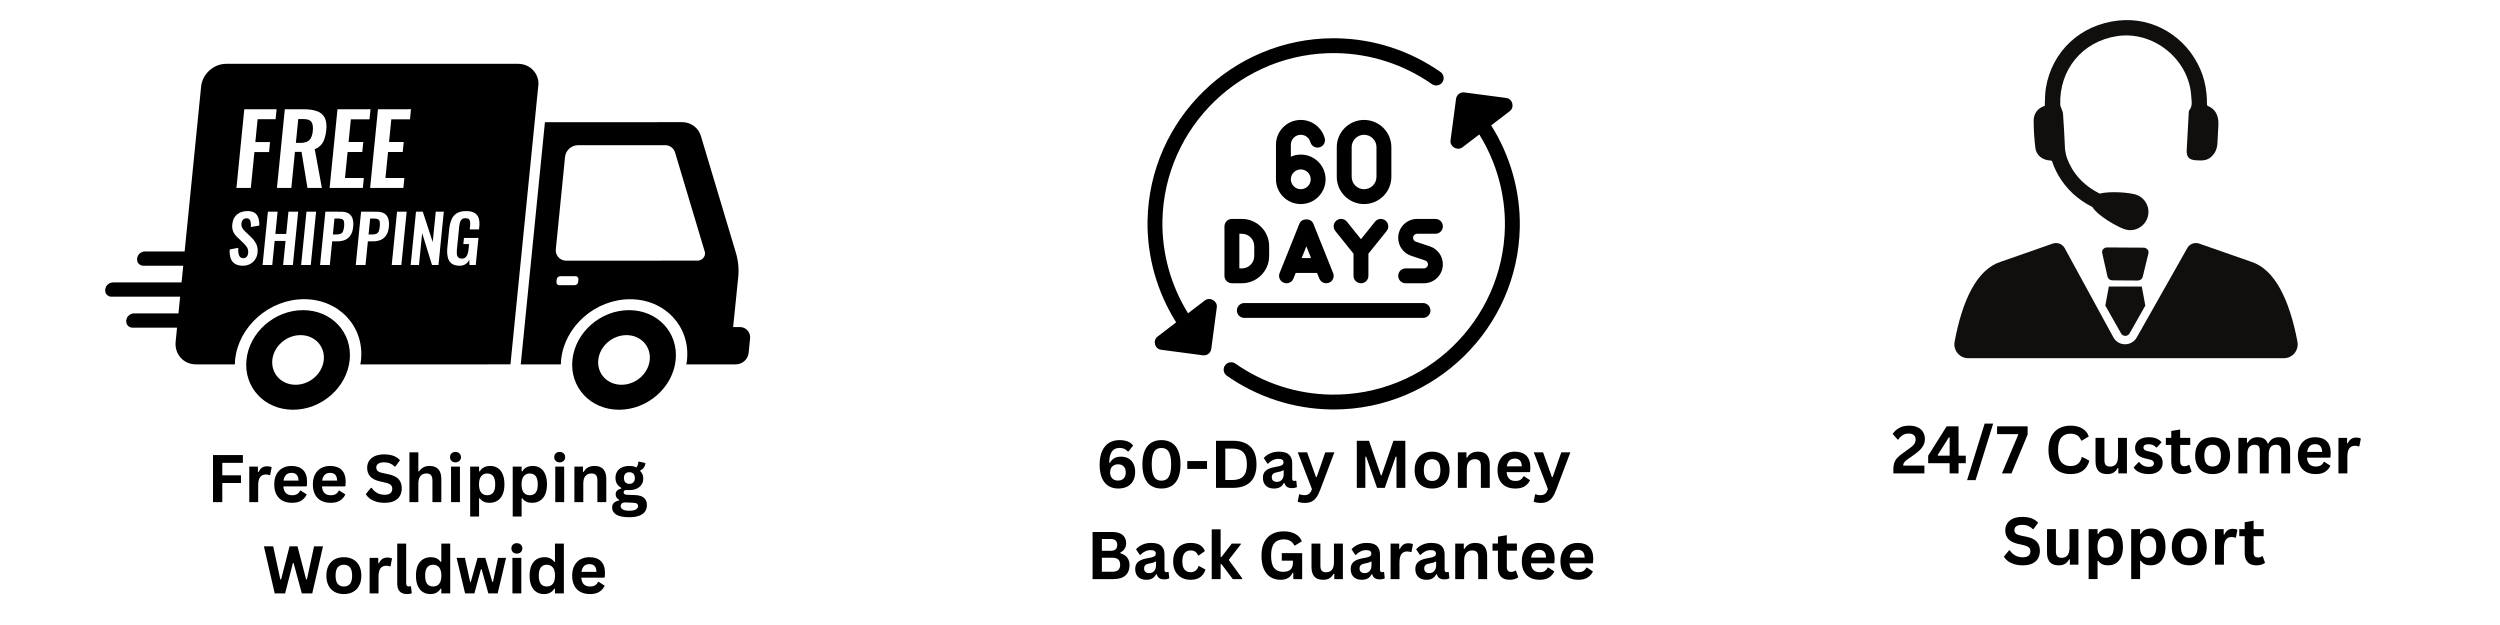 <svg version="1.2" preserveAspectRatio="xMidYMid meet" height="500" viewBox="0 0 1500 375" zoomAndPan="magnify" width="2000" xmlns:xlink="http://www.w3.org/1999/xlink" xmlns="http://www.w3.org/2000/svg"><defs><clipPath id="a4e0a15570"><path d="M 63.09 38.215 L 450.09 38.215 L 450.09 245.871 L 63.09 245.871 Z M 63.09 38.215"></path></clipPath><clipPath id="770b1cde4b"><path d="M 734 55 L 912 55 L 912 245.695 L 734 245.695 Z M 734 55"></path></clipPath><clipPath id="72bcf5ed0b"><path d="M 688.082 22.945 L 867 22.945 L 867 214 L 688.082 214 Z M 688.082 22.945"></path></clipPath><clipPath id="ac438c3cc0"><path d="M 1172 145 L 1379 145 L 1379 214.859 L 1172 214.859 Z M 1172 145"></path></clipPath></defs><g id="2cccc0f4d1"><g clip-path="url(#a4e0a15570)" clip-rule="nonzero"><path d="M 375.883 201.074 C 367.375 201.074 359.773 207.742 358.957 215.969 C 358.141 224.195 364.387 230.859 372.914 230.859 C 381.445 230.859 389.023 224.191 389.84 215.969 C 390.668 207.746 384.414 201.074 375.883 201.074 Z M 180.324 201.074 C 171.805 201.074 164.219 207.742 163.391 215.969 C 162.574 224.195 168.816 230.859 177.348 230.859 C 185.879 230.859 193.457 224.191 194.273 215.969 C 195.09 207.746 188.844 201.074 180.324 201.074 Z M 377.402 186.086 C 394.516 186.086 407.047 199.453 405.402 215.965 C 403.758 232.477 388.539 245.844 371.438 245.844 C 354.324 245.844 341.785 232.477 343.449 215.965 C 345.125 199.453 360.301 186.086 377.414 186.086 Z M 181.836 186.086 C 198.945 186.086 211.477 199.453 209.812 215.965 C 208.148 232.477 192.961 245.844 175.848 245.844 C 158.738 245.844 146.207 232.477 147.871 215.965 C 149.535 199.453 164.723 186.086 181.836 186.086 Z M 336.168 165.711 C 335.062 165.73 334.152 166.562 334.031 167.652 L 333.887 169.176 C 333.762 170.117 334.422 170.98 335.363 171.102 C 335.457 171.109 335.539 171.117 335.633 171.117 L 344.75 171.117 C 345.859 171.09 346.766 170.266 346.891 169.176 L 347.047 167.652 C 347.16 166.707 346.5 165.848 345.559 165.723 C 345.465 165.715 345.383 165.707 345.301 165.711 Z M 222.098 131.113 L 224.309 131.113 C 225.52 131.113 226.387 131.285 226.926 131.629 C 227.461 131.988 227.812 132.582 227.875 133.23 C 227.969 134.172 227.957 135.125 227.844 136.066 C 227.781 136.992 227.578 137.898 227.234 138.766 C 226.977 139.406 226.492 139.926 225.871 140.23 C 225.074 140.566 224.215 140.719 223.348 140.684 L 221.137 140.684 L 222.098 131.125 Z M 200.672 131.113 L 202.887 131.113 C 204.098 131.113 204.977 131.285 205.512 131.629 C 206.051 131.988 206.402 132.582 206.453 133.23 C 206.555 134.172 206.547 135.125 206.434 136.066 C 206.359 136.988 206.152 137.898 205.824 138.766 C 205.562 139.402 205.078 139.926 204.457 140.23 C 203.66 140.566 202.805 140.719 201.934 140.684 L 199.723 140.684 L 200.672 131.125 Z M 249.598 127.012 L 246.402 159.012 L 251.387 159.012 L 253.289 139.895 L 259.215 159.012 L 263.09 159.012 L 266.285 127.012 L 261.457 127.012 L 259.637 145.238 L 253.672 127.012 Z M 238.227 127.012 L 235.031 159.012 L 240.801 159.012 L 243.996 127.012 Z M 216.648 127.012 L 213.453 159.012 L 219.305 159.012 L 220.723 144.793 L 223.887 144.793 C 225.469 144.824 227.039 144.531 228.508 143.926 C 229.84 143.34 230.969 142.367 231.742 141.141 C 232.59 139.863 233.109 138.188 233.316 136.105 C 233.531 134.461 233.406 132.789 232.953 131.191 C 232.582 129.906 231.754 128.805 230.617 128.09 C 229.488 127.379 227.969 127.027 226.035 127.023 Z M 195.234 127.012 L 192.039 159.012 L 197.891 159.012 L 199.309 144.793 L 202.473 144.793 C 204.055 144.824 205.625 144.531 207.094 143.926 C 208.43 143.34 209.555 142.367 210.332 141.141 C 211.168 139.863 211.695 138.188 211.902 136.105 C 212.117 134.461 211.996 132.789 211.551 131.191 C 211.168 129.906 210.34 128.805 209.203 128.09 C 208.078 127.379 206.555 127.027 204.621 127.023 Z M 183.883 127.012 L 180.676 159.012 L 186.457 159.012 L 189.652 127.012 Z M 160.734 127.012 L 157.539 159.012 L 163.348 159.012 L 164.797 144.559 L 171.32 144.559 L 169.871 159.012 L 175.727 159.012 L 178.918 127.012 L 173.066 127.012 L 171.734 140.379 L 165.211 140.379 L 166.543 127.012 Z M 279.688 126.656 C 277.34 126.656 275.457 127.098 274.043 127.98 C 272.605 128.879 271.488 130.215 270.867 131.793 C 270.121 133.688 269.656 135.684 269.492 137.715 L 268.418 148.457 C 268.18 150.395 268.25 152.363 268.645 154.281 C 268.934 155.777 269.738 157.133 270.93 158.094 C 272.078 158.984 273.699 159.43 275.797 159.434 C 277.082 159.492 278.344 159.137 279.398 158.426 C 280.328 157.754 281.07 156.867 281.566 155.84 L 281.691 159 L 285.445 159 L 287.07 142.77 L 278.375 142.77 L 278 146.441 L 281.445 146.441 L 281.145 149.445 C 281.062 150.461 280.855 151.465 280.555 152.441 C 280.316 153.199 279.895 153.883 279.305 154.418 C 278.672 154.922 277.867 155.172 277.059 155.129 C 276.305 155.188 275.57 154.953 274.992 154.477 C 274.496 153.969 274.195 153.305 274.145 152.602 C 274.043 151.645 274.043 150.676 274.145 149.719 L 275.477 136.332 C 275.57 135.43 275.715 134.527 275.934 133.645 C 276.098 132.902 276.461 132.215 277 131.668 C 277.504 131.172 278.281 130.922 279.305 130.922 C 280.285 130.922 280.969 131.109 281.359 131.496 C 281.797 131.953 282.043 132.547 282.062 133.172 C 282.137 134.055 282.117 134.938 282.023 135.816 L 281.836 137.637 L 287.41 137.637 L 287.574 135.977 C 287.801 134.289 287.68 132.578 287.234 130.941 C 286.84 129.602 285.953 128.469 284.762 127.762 C 283.543 127.023 281.836 126.656 279.656 126.656 Z M 148.43 126.656 C 145.875 126.656 143.797 127.34 142.184 128.707 C 140.562 130.078 139.629 132.027 139.383 134.555 C 139.164 136.066 139.359 137.602 139.941 139.008 C 140.52 140.234 141.336 141.336 142.328 142.25 L 146.008 145.805 C 146.879 146.594 147.645 147.496 148.273 148.492 C 148.844 149.543 149.051 150.75 148.875 151.926 C 148.82 152.711 148.543 153.453 148.066 154.078 C 146.949 155.176 145.172 155.211 144.004 154.16 C 143.496 153.531 143.176 152.77 143.082 151.965 C 142.918 150.879 142.875 149.781 142.949 148.688 L 137.832 149.676 C 137.664 151.473 137.863 153.285 138.41 155.004 C 138.863 156.375 139.773 157.543 141.004 158.305 C 142.227 159.051 143.797 159.43 145.719 159.43 C 147.219 159.453 148.699 159.109 150.031 158.422 C 151.273 157.77 152.336 156.812 153.113 155.637 C 153.918 154.426 154.406 153.035 154.527 151.586 C 154.734 149.48 154.445 147.684 153.66 146.195 C 152.895 144.738 151.883 143.422 150.672 142.305 L 147.023 138.789 C 146.34 138.168 145.762 137.441 145.297 136.641 C 144.895 135.812 144.758 134.883 144.895 133.973 C 144.945 133.18 145.266 132.426 145.793 131.836 C 146.32 131.266 147.086 130.953 147.871 130.988 C 148.555 130.93 149.234 131.172 149.723 131.656 C 150.145 132.188 150.395 132.836 150.445 133.516 C 150.539 134.406 150.559 135.309 150.516 136.203 L 155.574 135.332 C 155.625 134.227 155.543 133.125 155.355 132.035 C 155.191 131.051 154.828 130.102 154.312 129.25 C 153.773 128.414 153.008 127.75 152.109 127.336 C 150.941 126.832 149.691 126.594 148.418 126.645 Z M 346.684 87.117 C 342.758 87.203 339.488 90.172 339.035 94.074 L 333.504 149.438 C 333.078 152.832 335.488 155.926 338.891 156.352 C 339.18 156.387 339.477 156.398 339.77 156.395 L 396.801 156.395 L 396.801 156.352 L 418.699 156.352 C 419.195 156.352 419.699 156.254 420.168 156.074 C 422.246 155.266 423.453 153.008 422.863 151.004 L 405.039 91.496 C 404.242 88.844 401.781 87.055 399.012 87.117 L 346.652 87.117 Z M 409.031 73.266 C 414.48 73.266 419.051 76.574 420.551 81.633 L 441.559 151.758 C 442.977 156.547 443.441 161.566 442.914 166.535 L 439.871 196.234 L 443.832 196.234 C 447.215 196.16 450.004 198.84 450.078 202.207 C 450.09 202.512 450.078 202.82 450.035 203.121 L 449.18 211.734 C 448.734 215.602 445.496 218.543 441.609 218.621 L 411.801 218.621 L 412.207 215.992 C 414.23 195.867 398.93 179.539 378.066 179.539 C 357.199 179.539 338.652 195.855 336.645 215.992 L 336.512 218.621 L 312.453 218.621 L 326.957 73.328 L 409.012 73.293 Z M 178.93 71.441 L 182.082 71.441 C 184.535 71.441 186.137 72.031 186.891 73.215 C 187.656 74.398 187.914 76.176 187.676 78.543 C 187.574 79.965 187.223 81.359 186.621 82.656 C 186.125 83.68 185.289 84.508 184.254 84.984 C 182.973 85.516 181.586 85.766 180.203 85.715 L 177.523 85.715 L 178.949 71.441 Z M 226.781 65.555 L 222.074 112.746 L 242.02 112.746 L 242.621 106.801 L 231.266 106.801 L 232.828 91.188 L 241.637 91.188 L 242.238 85.188 L 233.43 85.188 L 234.781 71.613 L 245.98 71.613 L 246.59 65.539 Z M 202.484 65.555 L 197.77 112.746 L 217.711 112.746 L 218.312 106.801 L 206.992 106.801 L 208.551 91.188 L 217.359 91.188 L 217.961 85.188 L 209.152 85.188 L 210.508 71.613 L 221.703 71.613 L 222.312 65.539 Z M 170.887 65.555 L 166.172 112.746 L 174.805 112.746 L 176.965 91.129 L 180.926 91.129 L 184.48 112.746 L 193.117 112.746 L 188.844 89.496 C 190.273 88.992 191.555 88.141 192.566 87.023 C 193.551 85.891 194.285 84.578 194.727 83.152 C 195.266 81.484 195.617 79.762 195.773 78.02 C 196.082 74.875 195.762 72.387 194.789 70.566 C 193.809 68.727 192.152 67.336 190.168 66.691 C 188.039 65.934 185.383 65.559 182.207 65.555 Z M 146.578 65.555 L 141.863 112.746 L 150.496 112.746 L 152.648 91.246 L 161.457 91.246 L 162.004 85.254 L 153.207 85.254 L 154.57 71.5 L 165.363 71.5 L 165.953 65.559 Z M 135.711 38.289 L 310.758 38.289 C 317.352 38.289 322.398 42.965 323.051 49.176 L 323.051 50.668 L 306.277 218.598 L 293.16 218.598 L 292.754 218.637 L 216.215 218.637 L 216.617 215.969 C 218.645 195.844 203.34 179.512 182.465 179.512 C 161.602 179.512 143.062 195.828 141.047 215.969 L 140.922 218.637 L 117.668 218.637 C 110.133 218.637 104.633 212.535 105.387 205.004 L 106.223 196.586 L 79.57 196.586 C 77.895 196.621 76.395 195.562 75.879 193.969 L 75.711 192.305 L 76.207 190.637 C 77.027 189.059 78.648 188.055 80.426 188.02 L 107.082 188.02 L 108.074 178.016 L 66.945 178.016 C 65.27 178.051 63.77 176.988 63.254 175.398 L 63.09 173.727 L 63.586 172.062 C 64.402 170.484 66.023 169.48 67.805 169.445 L 108.934 169.445 L 109.938 159.434 L 86.062 159.434 C 84.398 159.465 82.898 158.402 82.371 156.816 L 82.207 155.148 L 82.711 153.484 C 83.527 151.906 85.141 150.902 86.922 150.867 L 110.785 150.867 L 120.668 51.93 C 121.422 44.402 128.145 38.297 135.672 38.297 Z M 135.711 38.289" style="stroke:none;fill-rule:evenodd;fill:#000000;fill-opacity:1;"></path></g><path d="M 780.469 80.867 C 783.148 80.867 785.512 82.68 786.219 85.27 C 786.863 87.645 789.32 89.055 791.699 88.402 C 794.082 87.758 795.484 85.312 794.84 82.938 C 793.082 76.477 787.172 71.961 780.469 71.961 C 772.258 71.961 765.578 78.621 765.578 86.809 L 765.578 107.594 C 765.578 115.781 772.258 122.441 780.469 122.441 C 788.68 122.441 795.359 115.781 795.359 107.594 C 795.359 99.406 788.68 92.746 780.469 92.746 C 778.352 92.746 776.34 93.207 774.512 94.004 L 774.512 86.809 C 774.512 83.535 777.188 80.867 780.469 80.867 Z M 780.469 101.656 C 783.754 101.656 786.426 104.32 786.426 107.594 C 786.426 110.867 783.754 113.531 780.469 113.531 C 777.188 113.531 774.512 110.867 774.512 107.594 C 774.512 104.32 777.188 101.656 780.469 101.656 Z M 780.469 101.656" style="stroke:none;fill-rule:nonzero;fill:#000000;fill-opacity:1;"></path><path d="M 818.441 122.441 C 827.477 122.441 834.82 115.117 834.82 106.109 L 834.82 88.293 C 834.82 79.285 827.477 71.961 818.441 71.961 C 809.406 71.961 802.062 79.285 802.062 88.293 L 802.062 106.109 C 802.062 115.117 809.406 122.441 818.441 122.441 Z M 810.996 88.293 C 810.996 84.199 814.336 80.867 818.441 80.867 C 822.547 80.867 825.887 84.199 825.887 88.293 L 825.887 106.109 C 825.887 110.203 822.547 113.531 818.441 113.531 C 814.336 113.531 810.996 110.203 810.996 106.109 Z M 810.996 88.293" style="stroke:none;fill-rule:nonzero;fill:#000000;fill-opacity:1;"></path><path d="M 746.594 190.738 L 853.809 190.738 C 856.273 190.738 858.273 188.742 858.273 186.285 C 858.273 183.824 856.273 181.828 853.809 181.828 L 746.594 181.828 C 744.125 181.828 742.125 183.824 742.125 186.285 C 742.125 188.742 744.125 190.738 746.594 190.738 Z M 746.594 190.738" style="stroke:none;fill-rule:nonzero;fill:#000000;fill-opacity:1;"></path><path d="M 761.484 153.621 L 761.484 147.68 C 761.484 138.676 754.137 131.348 745.105 131.348 L 739.148 131.348 C 736.68 131.348 734.68 133.344 734.68 135.805 L 734.68 165.496 C 734.68 167.957 736.68 169.953 739.148 169.953 L 745.105 169.953 C 754.137 169.953 761.484 162.629 761.484 153.621 Z M 743.613 140.258 L 745.105 140.258 C 749.211 140.258 752.551 143.586 752.551 147.68 L 752.551 153.621 C 752.551 157.715 749.211 161.043 745.105 161.043 L 743.613 161.043 Z M 743.613 140.258" style="stroke:none;fill-rule:nonzero;fill:#000000;fill-opacity:1;"></path><path d="M 779.672 134.152 L 767.762 163.844 C 766.844 166.129 767.957 168.723 770.25 169.633 C 772.543 170.543 775.141 169.438 776.055 167.152 L 777.414 163.766 L 790.227 163.766 C 790.227 163.766 791.586 167.148 791.586 167.152 C 792.504 169.438 795.113 170.531 797.391 169.633 C 799.684 168.723 800.797 166.129 799.879 163.844 L 787.969 134.152 C 786.613 130.762 781.027 130.762 779.672 134.152 Z M 780.988 154.855 L 783.82 147.797 L 786.652 154.855 Z M 780.988 154.855" style="stroke:none;fill-rule:nonzero;fill:#000000;fill-opacity:1;"></path><path d="M 801.18 138.586 L 812.113 152.215 L 812.113 165.496 C 812.113 167.957 814.113 169.953 816.578 169.953 C 819.047 169.953 821.047 167.957 821.047 165.496 L 821.047 152.215 L 831.984 138.586 C 833.523 136.664 833.211 133.863 831.285 132.328 C 829.367 130.797 826.555 131.098 825.004 133.02 L 816.578 143.523 L 808.156 133.02 C 806.617 131.102 803.816 130.785 801.875 132.328 C 799.949 133.863 799.641 136.664 801.18 138.586 Z M 801.18 138.586" style="stroke:none;fill-rule:nonzero;fill:#000000;fill-opacity:1;"></path><path d="M 850.305 140.258 L 861.254 140.258 C 863.719 140.258 865.719 138.262 865.719 135.805 C 865.719 133.344 863.719 131.348 861.254 131.348 L 850.305 131.348 C 844.023 131.348 838.918 136.445 838.918 142.707 C 838.918 147.602 842.047 151.934 846.703 153.477 L 855.105 156.277 C 856.109 156.605 856.785 157.539 856.785 158.598 C 856.785 159.949 855.688 161.043 854.332 161.043 L 843.383 161.043 C 840.918 161.043 838.918 163.039 838.918 165.496 C 838.918 167.957 840.918 169.953 843.383 169.953 L 854.332 169.953 C 860.613 169.953 865.719 164.859 865.719 158.598 C 865.719 153.703 862.59 149.367 857.93 147.828 L 849.531 145.023 C 848.527 144.695 847.852 143.762 847.852 142.707 C 847.852 141.355 848.949 140.258 850.305 140.258 Z M 850.305 140.258" style="stroke:none;fill-rule:nonzero;fill:#000000;fill-opacity:1;"></path><g clip-path="url(#770b1cde4b)" clip-rule="nonzero"><path d="M 894.703 75.223 L 905.832 66.719 C 908.918 64.359 907.566 59.277 903.703 58.77 C 903.625 58.758 878.652 55.465 878.652 55.465 C 876.168 55.141 873.961 56.859 873.633 59.293 C 873.633 59.293 870.332 84.168 870.316 84.27 C 869.82 88.012 874.449 90.691 877.465 88.391 L 887.578 80.664 C 897.809 97.227 903.262 116.453 902.945 136.078 C 901.922 192.559 855.109 237.727 798.438 236.766 C 777.895 236.383 758.113 229.945 741.234 218.152 C 739.215 216.746 736.43 217.23 735.012 219.242 C 733.594 221.262 734.086 224.039 736.109 225.449 C 754.449 238.262 775.945 245.254 798.277 245.672 C 798.926 245.684 799.566 245.691 800.211 245.691 C 860.863 245.691 910.777 196.984 911.883 136.23 C 912.227 114.586 906.133 93.395 894.703 75.223 Z M 894.703 75.223" style="stroke:none;fill-rule:nonzero;fill:#000000;fill-opacity:1;"></path></g><g clip-path="url(#72bcf5ed0b)" clip-rule="nonzero"><path d="M 722.938 180.246 L 712.82 187.973 C 702.59 171.41 697.141 152.184 697.453 132.559 C 698.48 76.078 745.289 30.91 801.961 31.871 C 822.504 32.254 842.289 38.691 859.168 50.484 C 861.188 51.895 863.969 51.406 865.387 49.395 C 866.805 47.375 866.312 44.598 864.293 43.188 C 845.953 30.375 824.457 23.383 802.121 22.965 C 801.473 22.953 800.836 22.945 800.188 22.945 C 739.535 22.945 689.625 71.652 688.52 132.406 C 688.176 154.051 694.266 175.242 705.695 193.414 L 694.566 201.918 C 691.48 204.277 692.832 209.359 696.695 209.867 C 696.777 209.879 721.75 213.176 721.75 213.176 C 724.234 213.496 726.438 211.781 726.766 209.344 C 726.766 209.344 730.066 184.473 730.082 184.367 C 730.578 180.625 725.949 177.945 722.938 180.246 Z M 722.938 180.246" style="stroke:none;fill-rule:nonzero;fill:#000000;fill-opacity:1;"></path></g><path d="M 1324.504 63.484 C 1324.242 63.016 1324.176 62.734 1324.184 62.645 C 1324.215 60.145 1324.113 57.945 1323.863 55.855 C 1323.359 50.852 1322.137 46.07 1320.223 41.652 C 1311.688 21.855 1291.934 10.07 1271.129 12.316 C 1248.312 14.75 1231.191 30.652 1227.52 52.824 C 1227.266 54.422 1227.109 56.066 1227.051 57.855 C 1226.996 58.984 1226.961 60.086 1226.93 61.172 L 1226.887 62.777 C 1226.867 63.094 1226.859 63.375 1226.836 63.504 C 1226.801 63.512 1226.711 63.555 1226.566 63.609 C 1222.586 64.926 1220.191 68.199 1220.191 72.359 L 1220.191 72.363 C 1220.219 78.066 1220.562 83.578 1221.211 88.727 C 1221.758 93.125 1225.344 96.109 1230.352 96.32 C 1230.602 96.332 1230.914 96.43 1231.172 96.559 C 1232.617 101.07 1236.121 109.172 1243.969 116.375 C 1247.293 119.395 1251.145 122.031 1255.438 124.211 C 1258.871 129.754 1270.84 136.336 1274.984 137.602 C 1275.66 137.816 1276.379 137.957 1277.168 138.035 C 1277.508 138.066 1277.855 138.086 1278.199 138.086 C 1279.805 138.086 1281.41 137.719 1282.887 137 C 1285.613 135.676 1287.688 133.25 1288.578 130.352 C 1289.43 127.559 1289.156 124.602 1287.789 122.031 C 1286.422 119.445 1284.129 117.555 1281.332 116.703 C 1277.371 115.512 1266.137 114.555 1259.828 116.16 C 1246.242 109.402 1241.383 98.945 1239.688 93.266 C 1239.637 92.688 1239.445 91.82 1239.277 91.066 C 1239.156 90.508 1239.035 90.027 1239.02 89.73 C 1238.734 82.258 1238.246 74.723 1237.809 68.242 C 1237.73 67.266 1237.379 66.418 1237.062 65.66 C 1236.941 65.363 1236.82 65.066 1236.719 64.773 L 1236.492 64.156 C 1236.332 63.738 1236.164 63.305 1236.152 63.031 C 1235.395 41.742 1249.5 24.723 1270.469 21.637 C 1280.785 20.102 1291.641 23.211 1300.227 30.176 C 1308.781 37.105 1314.062 47.039 1314.715 57.418 C 1314.75 58.078 1314.812 58.734 1314.879 59.398 L 1314.969 60.387 C 1315.02 61.133 1315.051 61.891 1314.973 62.645 C 1314.82 64.02 1314.473 64.914 1313.852 65.719 C 1313.215 66.535 1313.215 67.512 1313.207 68.23 C 1313.207 68.391 1313.207 68.559 1313.195 68.707 L 1312.777 76.141 C 1312.516 80.82 1312.254 85.5 1312.016 90.188 C 1311.938 91.82 1312.074 94.109 1314.023 95.254 C 1314.59 95.656 1315.43 95.941 1316.559 96.062 C 1316.68 96.09 1316.945 96.113 1317.219 96.129 L 1318.066 96.184 C 1320.973 96.367 1324.277 96.566 1327.043 93.824 C 1329.129 91.77 1330.242 89.254 1330.445 86.156 L 1330.875 77.992 C 1330.98 76.57 1331.086 75.105 1331.043 73.605 C 1330.941 68.566 1328.738 65.156 1324.504 63.484" style="stroke:none;fill-rule:nonzero;fill:#100f0d;fill-opacity:1;"></path><g clip-path="url(#ac438c3cc0)" clip-rule="nonzero"><path d="M 1350.586 157.012 C 1350.586 157.012 1329.016 149.465 1319.523 146.152 C 1316.598 145.137 1313.383 146.516 1312.094 149.336 L 1282.02 202.531 C 1278.926 207.914 1271.172 207.906 1268.094 202.52 L 1239.066 149.336 C 1237.781 146.516 1234.566 145.137 1231.641 146.152 C 1222.148 149.465 1200.586 157.012 1200.586 157.012 C 1186.129 161.477 1177.375 180.254 1172.766 205.035 C 1171.816 210.152 1175.66 214.902 1180.859 214.902 L 1370.383 214.902 C 1375.594 214.902 1379.438 210.133 1378.469 205.008 C 1373.785 180.242 1365.031 161.477 1350.586 157.012" style="stroke:none;fill-rule:nonzero;fill:#100f0d;fill-opacity:1;"></path></g><path d="M 1286.082 148.598 L 1264.379 148.457 C 1262.434 148.402 1260.945 150.02 1261.305 151.742 L 1264.5 165.988 C 1264.801 167.25 1265.988 168.148 1267.387 168.207 L 1282.707 168.316 C 1284.105 168.289 1285.324 167.41 1285.625 166.125 L 1289.066 151.961 C 1289.488 150.238 1288.027 148.598 1286.082 148.598" style="stroke:none;fill-rule:nonzero;fill:#100f0d;fill-opacity:1;"></path><path d="M 1265.312 171.91 L 1263.195 183.355 L 1272.664 200.082 C 1273.156 201.004 1274.137 201.496 1275.191 201.531 C 1276.242 201.496 1277.23 201.004 1277.727 200.082 L 1287.191 183.355 L 1285.074 171.91 L 1265.312 171.91" style="stroke:none;fill-rule:nonzero;fill:#100f0d;fill-opacity:1;"></path><g style="fill:#000000;fill-opacity:1;"><g transform="translate(124.129, 301.284)"><path d="M 21.594 -28.25 L 21.594 -23.578 L 9.25 -23.578 L 9.25 -16.094 L 20.453 -16.094 L 20.453 -11.484 L 9.25 -11.484 L 9.25 0 L 3.672 0 L 3.672 -28.25 Z M 21.594 -28.25" style="stroke:none"></path></g></g><g style="fill:#000000;fill-opacity:1;"><g transform="translate(146.486, 301.284)"><path d="M 3.078 0 L 3.078 -21.312 L 8.266 -21.312 L 8.266 -18.141 L 8.672 -18.062 C 9.191 -19.25 9.867 -20.117 10.703 -20.672 C 11.547 -21.234 12.566 -21.516 13.766 -21.516 C 14.973 -21.516 15.891 -21.305 16.516 -20.891 L 15.609 -16.266 L 15.203 -16.188 C 14.859 -16.332 14.523 -16.438 14.203 -16.5 C 13.879 -16.562 13.488 -16.594 13.031 -16.594 C 11.531 -16.594 10.383 -16.066 9.594 -15.016 C 8.812 -13.973 8.422 -12.289 8.422 -9.969 L 8.422 0 Z M 3.078 0" style="stroke:none"></path></g></g><g style="fill:#000000;fill-opacity:1;"><g transform="translate(162.64, 301.284)"><path d="M 21.062 -9.453 L 7.359 -9.453 C 7.516 -7.598 8.039 -6.25 8.938 -5.406 C 9.844 -4.562 11.078 -4.141 12.641 -4.141 C 13.859 -4.141 14.848 -4.363 15.609 -4.812 C 16.367 -5.27 16.984 -5.969 17.453 -6.906 L 17.859 -6.906 L 21.406 -4.625 C 20.719 -3.125 19.672 -1.91 18.266 -0.984 C 16.859 -0.055 14.984 0.406 12.641 0.406 C 10.43 0.406 8.523 -0.008 6.922 -0.844 C 5.316 -1.688 4.078 -2.938 3.203 -4.594 C 2.336 -6.25 1.906 -8.266 1.906 -10.641 C 1.906 -13.066 2.363 -15.109 3.281 -16.766 C 4.195 -18.43 5.43 -19.672 6.984 -20.484 C 8.547 -21.305 10.301 -21.719 12.25 -21.719 C 15.27 -21.719 17.582 -20.914 19.188 -19.312 C 20.789 -17.719 21.594 -15.379 21.594 -12.297 C 21.594 -11.172 21.551 -10.301 21.469 -9.688 Z M 16.469 -12.906 C 16.414 -14.531 16.035 -15.711 15.328 -16.453 C 14.629 -17.191 13.602 -17.562 12.25 -17.562 C 9.539 -17.562 7.953 -16.008 7.484 -12.906 Z M 16.469 -12.906" style="stroke:none"></path></g></g><g style="fill:#000000;fill-opacity:1;"><g transform="translate(185.809, 301.284)"><path d="M 21.062 -9.453 L 7.359 -9.453 C 7.516 -7.598 8.039 -6.25 8.938 -5.406 C 9.844 -4.562 11.078 -4.141 12.641 -4.141 C 13.859 -4.141 14.848 -4.363 15.609 -4.812 C 16.367 -5.27 16.984 -5.969 17.453 -6.906 L 17.859 -6.906 L 21.406 -4.625 C 20.719 -3.125 19.672 -1.91 18.266 -0.984 C 16.859 -0.055 14.984 0.406 12.641 0.406 C 10.43 0.406 8.523 -0.008 6.922 -0.844 C 5.316 -1.688 4.078 -2.938 3.203 -4.594 C 2.336 -6.25 1.906 -8.266 1.906 -10.641 C 1.906 -13.066 2.363 -15.109 3.281 -16.766 C 4.195 -18.43 5.43 -19.672 6.984 -20.484 C 8.547 -21.305 10.301 -21.719 12.25 -21.719 C 15.27 -21.719 17.582 -20.914 19.188 -19.312 C 20.789 -17.719 21.594 -15.379 21.594 -12.297 C 21.594 -11.172 21.551 -10.301 21.469 -9.688 Z M 16.469 -12.906 C 16.414 -14.531 16.035 -15.711 15.328 -16.453 C 14.629 -17.191 13.602 -17.562 12.25 -17.562 C 9.539 -17.562 7.953 -16.008 7.484 -12.906 Z M 16.469 -12.906" style="stroke:none"></path></g></g><g style="fill:#000000;fill-opacity:1;"><g transform="translate(208.977, 301.284)"><path d="" style="stroke:none"></path></g></g><g style="fill:#000000;fill-opacity:1;"><g transform="translate(218.31, 301.284)"><path d="M 12.516 0.406 C 10.555 0.406 8.812 0.164 7.281 -0.312 C 5.758 -0.801 4.488 -1.438 3.469 -2.219 C 2.457 -3.008 1.68 -3.875 1.141 -4.812 L 4.219 -8.562 L 4.703 -8.562 C 5.547 -7.301 6.617 -6.297 7.922 -5.547 C 9.234 -4.797 10.766 -4.422 12.516 -4.422 C 14.016 -4.422 15.145 -4.734 15.906 -5.359 C 16.664 -5.992 17.047 -6.867 17.047 -7.984 C 17.047 -8.648 16.922 -9.207 16.672 -9.656 C 16.43 -10.113 16.023 -10.504 15.453 -10.828 C 14.891 -11.148 14.125 -11.426 13.156 -11.656 L 9.531 -12.484 C 6.988 -13.066 5.094 -14.031 3.844 -15.375 C 2.602 -16.719 1.984 -18.469 1.984 -20.625 C 1.984 -22.219 2.383 -23.617 3.188 -24.828 C 3.988 -26.047 5.148 -26.988 6.672 -27.656 C 8.203 -28.32 10.031 -28.656 12.156 -28.656 C 14.332 -28.656 16.195 -28.367 17.75 -27.797 C 19.301 -27.223 20.613 -26.344 21.688 -25.156 L 18.922 -21.375 L 18.438 -21.375 C 17.633 -22.207 16.719 -22.832 15.688 -23.25 C 14.656 -23.676 13.477 -23.891 12.156 -23.891 C 10.625 -23.891 9.457 -23.617 8.656 -23.078 C 7.852 -22.535 7.453 -21.785 7.453 -20.828 C 7.453 -19.941 7.734 -19.234 8.297 -18.703 C 8.859 -18.18 9.828 -17.77 11.203 -17.469 L 14.922 -16.703 C 17.66 -16.117 19.648 -15.133 20.891 -13.75 C 22.129 -12.363 22.75 -10.555 22.75 -8.328 C 22.75 -6.566 22.367 -5.031 21.609 -3.719 C 20.848 -2.414 19.695 -1.398 18.156 -0.672 C 16.625 0.047 14.742 0.406 12.516 0.406 Z M 12.516 0.406" style="stroke:none"></path></g></g><g style="fill:#000000;fill-opacity:1;"><g transform="translate(242.581, 301.284)"><path d="M 3.078 0 L 3.078 -29.875 L 8.422 -29.875 L 8.422 -18.531 L 8.828 -18.453 C 9.535 -19.492 10.406 -20.297 11.438 -20.859 C 12.469 -21.43 13.711 -21.719 15.172 -21.719 C 19.867 -21.719 22.219 -19.051 22.219 -13.719 L 22.219 0 L 16.875 0 L 16.875 -13.047 C 16.875 -14.504 16.582 -15.562 16 -16.219 C 15.414 -16.875 14.516 -17.203 13.297 -17.203 C 11.797 -17.203 10.609 -16.703 9.734 -15.703 C 8.859 -14.703 8.422 -13.145 8.422 -11.031 L 8.422 0 Z M 3.078 0" style="stroke:none"></path></g></g><g style="fill:#000000;fill-opacity:1;"><g transform="translate(267.546, 301.284)"><path d="M 5.734 -23.859 C 4.773 -23.859 3.988 -24.148 3.375 -24.734 C 2.77 -25.328 2.469 -26.086 2.469 -27.016 C 2.469 -27.93 2.77 -28.68 3.375 -29.266 C 3.988 -29.848 4.773 -30.141 5.734 -30.141 C 6.379 -30.141 6.953 -30.004 7.453 -29.734 C 7.961 -29.461 8.352 -29.094 8.625 -28.625 C 8.906 -28.156 9.047 -27.617 9.047 -27.016 C 9.047 -26.41 8.906 -25.867 8.625 -25.391 C 8.352 -24.91 7.961 -24.535 7.453 -24.266 C 6.953 -23.992 6.379 -23.859 5.734 -23.859 Z M 3.078 0 L 3.078 -21.312 L 8.422 -21.312 L 8.422 0 Z M 3.078 0" style="stroke:none"></path></g></g><g style="fill:#000000;fill-opacity:1;"><g transform="translate(279.024, 301.284)"><path d="M 3.078 8.641 L 3.078 -21.312 L 8.422 -21.312 L 8.422 -18.531 L 8.828 -18.453 C 9.461 -19.535 10.305 -20.348 11.359 -20.891 C 12.422 -21.441 13.66 -21.719 15.078 -21.719 C 16.785 -21.719 18.281 -21.312 19.562 -20.5 C 20.844 -19.688 21.844 -18.453 22.562 -16.797 C 23.281 -15.141 23.641 -13.086 23.641 -10.641 C 23.641 -8.211 23.258 -6.172 22.5 -4.516 C 21.75 -2.867 20.703 -1.633 19.359 -0.812 C 18.023 0 16.477 0.406 14.719 0.406 C 13.395 0.406 12.25 0.188 11.281 -0.25 C 10.32 -0.695 9.504 -1.395 8.828 -2.344 L 8.422 -2.266 L 8.422 8.641 Z M 13.234 -4.141 C 14.836 -4.141 16.051 -4.66 16.875 -5.703 C 17.695 -6.742 18.109 -8.391 18.109 -10.641 C 18.109 -12.898 17.695 -14.555 16.875 -15.609 C 16.051 -16.66 14.836 -17.188 13.234 -17.188 C 11.742 -17.188 10.562 -16.645 9.688 -15.562 C 8.812 -14.477 8.375 -12.836 8.375 -10.641 C 8.375 -8.461 8.812 -6.832 9.688 -5.75 C 10.562 -4.676 11.742 -4.141 13.234 -4.141 Z M 13.234 -4.141" style="stroke:none"></path></g></g><g style="fill:#000000;fill-opacity:1;"><g transform="translate(304.551, 301.284)"><path d="M 3.078 8.641 L 3.078 -21.312 L 8.422 -21.312 L 8.422 -18.531 L 8.828 -18.453 C 9.461 -19.535 10.305 -20.348 11.359 -20.891 C 12.422 -21.441 13.66 -21.719 15.078 -21.719 C 16.785 -21.719 18.281 -21.312 19.562 -20.5 C 20.844 -19.688 21.844 -18.453 22.562 -16.797 C 23.281 -15.141 23.641 -13.086 23.641 -10.641 C 23.641 -8.211 23.258 -6.172 22.5 -4.516 C 21.75 -2.867 20.703 -1.633 19.359 -0.812 C 18.023 0 16.477 0.406 14.719 0.406 C 13.395 0.406 12.25 0.188 11.281 -0.25 C 10.32 -0.695 9.504 -1.395 8.828 -2.344 L 8.422 -2.266 L 8.422 8.641 Z M 13.234 -4.141 C 14.836 -4.141 16.051 -4.66 16.875 -5.703 C 17.695 -6.742 18.109 -8.391 18.109 -10.641 C 18.109 -12.898 17.695 -14.555 16.875 -15.609 C 16.051 -16.66 14.836 -17.188 13.234 -17.188 C 11.742 -17.188 10.562 -16.645 9.688 -15.562 C 8.812 -14.477 8.375 -12.836 8.375 -10.641 C 8.375 -8.461 8.812 -6.832 9.688 -5.75 C 10.562 -4.676 11.742 -4.141 13.234 -4.141 Z M 13.234 -4.141" style="stroke:none"></path></g></g><g style="fill:#000000;fill-opacity:1;"><g transform="translate(330.077, 301.284)"><path d="M 5.734 -23.859 C 4.773 -23.859 3.988 -24.148 3.375 -24.734 C 2.77 -25.328 2.469 -26.086 2.469 -27.016 C 2.469 -27.93 2.77 -28.68 3.375 -29.266 C 3.988 -29.848 4.773 -30.141 5.734 -30.141 C 6.379 -30.141 6.953 -30.004 7.453 -29.734 C 7.961 -29.461 8.352 -29.094 8.625 -28.625 C 8.906 -28.156 9.047 -27.617 9.047 -27.016 C 9.047 -26.41 8.906 -25.867 8.625 -25.391 C 8.352 -24.91 7.961 -24.535 7.453 -24.266 C 6.953 -23.992 6.379 -23.859 5.734 -23.859 Z M 3.078 0 L 3.078 -21.312 L 8.422 -21.312 L 8.422 0 Z M 3.078 0" style="stroke:none"></path></g></g><g style="fill:#000000;fill-opacity:1;"><g transform="translate(341.555, 301.284)"><path d="M 3.078 0 L 3.078 -21.312 L 8.219 -21.312 L 8.219 -18.188 L 8.625 -18.094 C 9.945 -20.508 12.098 -21.719 15.078 -21.719 C 17.535 -21.719 19.336 -21.047 20.484 -19.703 C 21.641 -18.367 22.219 -16.422 22.219 -13.859 L 22.219 0 L 16.875 0 L 16.875 -13.203 C 16.875 -14.617 16.586 -15.641 16.016 -16.266 C 15.453 -16.891 14.547 -17.203 13.297 -17.203 C 11.766 -17.203 10.566 -16.703 9.703 -15.703 C 8.848 -14.711 8.422 -13.156 8.422 -11.031 L 8.422 0 Z M 3.078 0" style="stroke:none"></path></g></g><g style="fill:#000000;fill-opacity:1;"><g transform="translate(366.52, 301.284)"><path d="M 11.047 9.047 C 7.535 9.047 4.941 8.531 3.266 7.5 C 1.586 6.469 0.75 5.031 0.75 3.188 C 0.75 2.062 1.109 1.141 1.828 0.422 C 2.547 -0.285 3.57 -0.758 4.906 -1 L 4.906 -1.406 C 4.188 -1.844 3.664 -2.328 3.344 -2.859 C 3.031 -3.398 2.875 -4.023 2.875 -4.734 C 2.875 -6.453 3.988 -7.602 6.219 -8.188 L 6.219 -8.594 C 5.07 -9.25 4.207 -10.062 3.625 -11.031 C 3.051 -12.008 2.766 -13.191 2.766 -14.578 C 2.766 -15.992 3.086 -17.238 3.734 -18.312 C 4.391 -19.383 5.344 -20.219 6.594 -20.812 C 7.852 -21.414 9.359 -21.719 11.109 -21.719 C 12.891 -21.719 14.305 -21.41 15.359 -20.797 C 16.016 -21.742 16.395 -22.844 16.5 -24.094 L 16.906 -24.344 L 20.75 -23.406 C 20.633 -22.383 20.336 -21.531 19.859 -20.844 C 19.391 -20.156 18.648 -19.539 17.641 -19 L 17.641 -18.578 C 18.836 -17.516 19.438 -16.035 19.438 -14.141 C 19.438 -12.828 19.109 -11.648 18.453 -10.609 C 17.797 -9.566 16.836 -8.742 15.578 -8.141 C 14.328 -7.535 12.836 -7.234 11.109 -7.234 L 10.297 -7.25 C 9.785 -7.27 9.426 -7.281 9.219 -7.281 C 8.727 -7.281 8.344 -7.148 8.062 -6.891 C 7.789 -6.629 7.656 -6.289 7.656 -5.875 C 7.656 -5.426 7.832 -5.07 8.188 -4.812 C 8.551 -4.562 9.082 -4.426 9.781 -4.406 L 14.547 -4.234 C 19.266 -4.086 21.625 -2.055 21.625 1.859 C 21.625 3.234 21.27 4.457 20.562 5.531 C 19.863 6.613 18.727 7.469 17.156 8.094 C 15.582 8.727 13.547 9.047 11.047 9.047 Z M 11.109 -10.984 C 12.141 -10.984 12.941 -11.285 13.516 -11.891 C 14.098 -12.492 14.391 -13.352 14.391 -14.469 C 14.391 -15.594 14.098 -16.453 13.516 -17.047 C 12.941 -17.648 12.141 -17.953 11.109 -17.953 C 10.066 -17.953 9.258 -17.648 8.688 -17.047 C 8.125 -16.453 7.844 -15.594 7.844 -14.469 C 7.844 -13.344 8.125 -12.477 8.688 -11.875 C 9.258 -11.281 10.066 -10.984 11.109 -10.984 Z M 11.047 5.156 C 12.879 5.156 14.211 4.895 15.047 4.375 C 15.879 3.863 16.297 3.195 16.297 2.375 C 16.297 1.707 16.082 1.211 15.656 0.891 C 15.227 0.578 14.551 0.41 13.625 0.391 L 9.406 0.188 C 9.27 0.188 9.141 0.18 9.016 0.172 C 8.891 0.16 8.77 0.156 8.656 0.156 C 7.758 0.156 7.07 0.348 6.594 0.734 C 6.125 1.117 5.891 1.656 5.891 2.344 C 5.891 3.238 6.32 3.93 7.188 4.422 C 8.051 4.91 9.336 5.156 11.047 5.156 Z M 11.047 5.156" style="stroke:none"></path></g></g><g style="fill:#000000;fill-opacity:1;"><g transform="translate(148.234, 356.034)"><path d="" style="stroke:none"></path></g></g><g style="fill:#000000;fill-opacity:1;"><g transform="translate(157.574, 356.034)"><path d="M 13.484 0 L 7.25 0 L 0.766 -28.25 L 6.344 -28.25 L 10.609 -8.391 L 11.094 -8.391 L 16.156 -28.25 L 20.922 -28.25 L 26.094 -8.391 L 26.578 -8.391 L 30.859 -28.25 L 36.234 -28.25 L 29.781 0 L 23.516 0 L 18.578 -18.219 L 18.172 -18.219 Z M 13.484 0" style="stroke:none"></path></g></g><g style="fill:#000000;fill-opacity:1;"><g transform="translate(193.921, 356.034)"><path d="M 12.391 0.406 C 10.297 0.406 8.457 -0.02 6.875 -0.875 C 5.301 -1.738 4.078 -2.992 3.203 -4.641 C 2.336 -6.297 1.906 -8.297 1.906 -10.641 C 1.906 -12.992 2.336 -15 3.203 -16.656 C 4.078 -18.32 5.301 -19.582 6.875 -20.438 C 8.457 -21.289 10.297 -21.719 12.391 -21.719 C 14.473 -21.719 16.301 -21.289 17.875 -20.438 C 19.457 -19.582 20.688 -18.32 21.562 -16.656 C 22.438 -15 22.875 -12.992 22.875 -10.641 C 22.875 -8.297 22.438 -6.297 21.562 -4.641 C 20.688 -2.992 19.457 -1.738 17.875 -0.875 C 16.301 -0.02 14.473 0.406 12.391 0.406 Z M 12.391 -4.141 C 15.703 -4.141 17.359 -6.305 17.359 -10.641 C 17.359 -12.898 16.93 -14.555 16.078 -15.609 C 15.223 -16.66 13.992 -17.188 12.391 -17.188 C 9.078 -17.188 7.422 -15.004 7.422 -10.641 C 7.422 -6.305 9.078 -4.141 12.391 -4.141 Z M 12.391 -4.141" style="stroke:none"></path></g></g><g style="fill:#000000;fill-opacity:1;"><g transform="translate(218.694, 356.034)"><path d="M 3.078 0 L 3.078 -21.312 L 8.266 -21.312 L 8.266 -18.141 L 8.672 -18.062 C 9.191 -19.25 9.867 -20.117 10.703 -20.672 C 11.547 -21.234 12.566 -21.516 13.766 -21.516 C 14.973 -21.516 15.891 -21.305 16.516 -20.891 L 15.609 -16.266 L 15.203 -16.188 C 14.859 -16.332 14.523 -16.438 14.203 -16.5 C 13.879 -16.562 13.488 -16.594 13.031 -16.594 C 11.531 -16.594 10.383 -16.066 9.594 -15.016 C 8.812 -13.973 8.422 -12.289 8.422 -9.969 L 8.422 0 Z M 3.078 0" style="stroke:none"></path></g></g><g style="fill:#000000;fill-opacity:1;"><g transform="translate(235.408, 356.034)"><path d="M 8.844 0.406 C 6.926 0.406 5.461 -0.109 4.453 -1.141 C 3.441 -2.18 2.938 -3.758 2.938 -5.875 L 2.938 -29.875 L 8.297 -29.875 L 8.297 -6.094 C 8.297 -4.789 8.832 -4.141 9.906 -4.141 C 10.219 -4.141 10.551 -4.191 10.906 -4.297 L 11.172 -4.219 L 11.656 -0.094 C 11.352 0.062 10.957 0.18 10.469 0.266 C 9.977 0.359 9.438 0.406 8.844 0.406 Z M 8.844 0.406" style="stroke:none"></path></g></g><g style="fill:#000000;fill-opacity:1;"><g transform="translate(247.659, 356.034)"><path d="M 10.531 0.406 C 8.844 0.406 7.348 0 6.047 -0.812 C 4.754 -1.633 3.738 -2.875 3 -4.531 C 2.27 -6.188 1.906 -8.223 1.906 -10.641 C 1.906 -13.078 2.281 -15.125 3.031 -16.781 C 3.789 -18.438 4.836 -19.672 6.172 -20.484 C 7.504 -21.305 9.047 -21.719 10.797 -21.719 C 12.129 -21.719 13.281 -21.488 14.25 -21.031 C 15.227 -20.57 16.051 -19.863 16.719 -18.906 L 17.125 -19 L 17.125 -29.875 L 22.469 -29.875 L 22.469 0 L 17.125 0 L 17.125 -2.766 L 16.719 -2.844 C 16.125 -1.832 15.312 -1.035 14.281 -0.453 C 13.25 0.117 12 0.406 10.531 0.406 Z M 12.266 -4.141 C 13.773 -4.141 14.969 -4.676 15.844 -5.75 C 16.719 -6.82 17.156 -8.453 17.156 -10.641 C 17.156 -12.836 16.719 -14.477 15.844 -15.562 C 14.969 -16.645 13.773 -17.188 12.266 -17.188 C 10.691 -17.188 9.488 -16.66 8.656 -15.609 C 7.832 -14.555 7.422 -12.898 7.422 -10.641 C 7.422 -8.398 7.832 -6.754 8.656 -5.703 C 9.488 -4.66 10.691 -4.141 12.266 -4.141 Z M 12.266 -4.141" style="stroke:none"></path></g></g><g style="fill:#000000;fill-opacity:1;"><g transform="translate(273.205, 356.034)"><path d="M 11.438 0 L 5.844 0 L 0.766 -21.312 L 5.734 -21.312 L 8.875 -6.906 L 9.281 -6.906 L 13.328 -21.312 L 17.969 -21.312 L 22.172 -6.906 L 22.578 -6.906 L 25.594 -21.312 L 30.422 -21.312 L 25.406 0 L 19.797 0 L 15.75 -14.516 L 15.344 -14.516 Z M 11.438 0" style="stroke:none"></path></g></g><g style="fill:#000000;fill-opacity:1;"><g transform="translate(304.373, 356.034)"><path d="M 5.734 -23.859 C 4.773 -23.859 3.988 -24.148 3.375 -24.734 C 2.77 -25.328 2.469 -26.086 2.469 -27.016 C 2.469 -27.93 2.77 -28.68 3.375 -29.266 C 3.988 -29.848 4.773 -30.141 5.734 -30.141 C 6.379 -30.141 6.953 -30.004 7.453 -29.734 C 7.961 -29.461 8.352 -29.094 8.625 -28.625 C 8.906 -28.156 9.047 -27.617 9.047 -27.016 C 9.047 -26.41 8.906 -25.867 8.625 -25.391 C 8.352 -24.91 7.961 -24.535 7.453 -24.266 C 6.953 -23.992 6.379 -23.859 5.734 -23.859 Z M 3.078 0 L 3.078 -21.312 L 8.422 -21.312 L 8.422 0 Z M 3.078 0" style="stroke:none"></path></g></g><g style="fill:#000000;fill-opacity:1;"><g transform="translate(315.851, 356.034)"><path d="M 10.531 0.406 C 8.844 0.406 7.348 0 6.047 -0.812 C 4.754 -1.633 3.738 -2.875 3 -4.531 C 2.27 -6.188 1.906 -8.223 1.906 -10.641 C 1.906 -13.078 2.281 -15.125 3.031 -16.781 C 3.789 -18.438 4.836 -19.672 6.172 -20.484 C 7.504 -21.305 9.047 -21.719 10.797 -21.719 C 12.129 -21.719 13.281 -21.488 14.25 -21.031 C 15.227 -20.57 16.051 -19.863 16.719 -18.906 L 17.125 -19 L 17.125 -29.875 L 22.469 -29.875 L 22.469 0 L 17.125 0 L 17.125 -2.766 L 16.719 -2.844 C 16.125 -1.832 15.312 -1.035 14.281 -0.453 C 13.25 0.117 12 0.406 10.531 0.406 Z M 12.266 -4.141 C 13.773 -4.141 14.969 -4.676 15.844 -5.75 C 16.719 -6.82 17.156 -8.453 17.156 -10.641 C 17.156 -12.836 16.719 -14.477 15.844 -15.562 C 14.969 -16.645 13.773 -17.188 12.266 -17.188 C 10.691 -17.188 9.488 -16.66 8.656 -15.609 C 7.832 -14.555 7.422 -12.898 7.422 -10.641 C 7.422 -8.398 7.832 -6.754 8.656 -5.703 C 9.488 -4.66 10.691 -4.141 12.266 -4.141 Z M 12.266 -4.141" style="stroke:none"></path></g></g><g style="fill:#000000;fill-opacity:1;"><g transform="translate(341.397, 356.034)"><path d="M 21.062 -9.453 L 7.359 -9.453 C 7.516 -7.598 8.039 -6.25 8.938 -5.406 C 9.844 -4.562 11.078 -4.141 12.641 -4.141 C 13.859 -4.141 14.848 -4.363 15.609 -4.812 C 16.367 -5.27 16.984 -5.969 17.453 -6.906 L 17.859 -6.906 L 21.406 -4.625 C 20.719 -3.125 19.672 -1.91 18.266 -0.984 C 16.859 -0.055 14.984 0.406 12.641 0.406 C 10.43 0.406 8.523 -0.008 6.922 -0.844 C 5.316 -1.688 4.078 -2.938 3.203 -4.594 C 2.336 -6.25 1.906 -8.266 1.906 -10.641 C 1.906 -13.066 2.363 -15.109 3.281 -16.766 C 4.195 -18.43 5.43 -19.672 6.984 -20.484 C 8.547 -21.305 10.301 -21.719 12.25 -21.719 C 15.27 -21.719 17.582 -20.914 19.188 -19.312 C 20.789 -17.719 21.594 -15.379 21.594 -12.297 C 21.594 -11.172 21.551 -10.301 21.469 -9.688 Z M 16.469 -12.906 C 16.414 -14.531 16.035 -15.711 15.328 -16.453 C 14.629 -17.191 13.602 -17.562 12.25 -17.562 C 9.539 -17.562 7.953 -16.008 7.484 -12.906 Z M 16.469 -12.906" style="stroke:none"></path></g></g><g style="fill:#000000;fill-opacity:1;"><g transform="translate(657.406, 292.714)"><path d="M 13.516 0.406 C 11.379 0.406 9.477 -0.082 7.812 -1.062 C 6.145 -2.039 4.82 -3.594 3.844 -5.719 C 2.863 -7.852 2.375 -10.566 2.375 -13.859 C 2.375 -17.203 2.891 -19.977 3.922 -22.188 C 4.953 -24.406 6.359 -26.035 8.141 -27.078 C 9.93 -28.129 11.977 -28.656 14.281 -28.656 C 16.195 -28.656 17.848 -28.379 19.234 -27.828 C 20.617 -27.273 21.695 -26.457 22.469 -25.375 L 19.734 -21.859 L 19.25 -21.859 C 18.07 -23.266 16.414 -23.969 14.281 -23.969 C 10.258 -23.969 8.203 -21.02 8.109 -15.125 L 8.516 -15 C 9.18 -16.207 10.051 -17.129 11.125 -17.766 C 12.195 -18.398 13.551 -18.719 15.188 -18.719 C 16.938 -18.719 18.445 -18.348 19.719 -17.609 C 21 -16.867 21.977 -15.812 22.656 -14.438 C 23.344 -13.062 23.688 -11.426 23.688 -9.531 C 23.688 -7.469 23.273 -5.688 22.453 -4.188 C 21.641 -2.695 20.469 -1.555 18.938 -0.766 C 17.406 0.016 15.598 0.406 13.516 0.406 Z M 13.391 -4.375 C 14.848 -4.375 15.988 -4.801 16.812 -5.656 C 17.633 -6.508 18.047 -7.707 18.047 -9.25 C 18.047 -10.801 17.633 -12.004 16.812 -12.859 C 15.988 -13.711 14.848 -14.141 13.391 -14.141 C 12.441 -14.141 11.609 -13.941 10.891 -13.547 C 10.172 -13.148 9.617 -12.582 9.234 -11.844 C 8.848 -11.113 8.656 -10.25 8.656 -9.25 C 8.656 -7.75 9.078 -6.562 9.922 -5.688 C 10.766 -4.812 11.922 -4.375 13.391 -4.375 Z M 13.391 -4.375" style="stroke:none"></path></g></g><g style="fill:#000000;fill-opacity:1;"><g transform="translate(683.067, 292.714)"><path d="M 13.797 0.406 C 11.492 0.406 9.488 -0.102 7.781 -1.125 C 6.07 -2.156 4.742 -3.75 3.797 -5.906 C 2.848 -8.07 2.375 -10.812 2.375 -14.125 C 2.375 -17.438 2.848 -20.176 3.797 -22.344 C 4.742 -24.508 6.07 -26.102 7.781 -27.125 C 9.488 -28.145 11.492 -28.656 13.797 -28.656 C 16.117 -28.656 18.129 -28.145 19.828 -27.125 C 21.535 -26.102 22.863 -24.508 23.812 -22.344 C 24.758 -20.176 25.234 -17.438 25.234 -14.125 C 25.234 -10.812 24.758 -8.07 23.812 -5.906 C 22.863 -3.75 21.535 -2.156 19.828 -1.125 C 18.129 -0.102 16.117 0.406 13.797 0.406 Z M 13.797 -4.328 C 15.055 -4.328 16.113 -4.633 16.969 -5.25 C 17.82 -5.863 18.473 -6.891 18.922 -8.328 C 19.379 -9.773 19.609 -11.707 19.609 -14.125 C 19.609 -16.551 19.379 -18.484 18.922 -19.922 C 18.473 -21.367 17.82 -22.395 16.969 -23 C 16.113 -23.613 15.055 -23.922 13.797 -23.922 C 12.535 -23.922 11.477 -23.613 10.625 -23 C 9.781 -22.395 9.129 -21.367 8.672 -19.922 C 8.211 -18.484 7.984 -16.551 7.984 -14.125 C 7.984 -11.707 8.211 -9.773 8.672 -8.328 C 9.129 -6.891 9.781 -5.863 10.625 -5.25 C 11.477 -4.633 12.535 -4.328 13.797 -4.328 Z M 13.797 -4.328" style="stroke:none"></path></g></g><g style="fill:#000000;fill-opacity:1;"><g transform="translate(710.68, 292.714)"><path d="M 13.531 -11.359 L 1.688 -11.359 L 1.688 -16.078 L 13.531 -16.078 Z M 13.531 -11.359" style="stroke:none"></path></g></g><g style="fill:#000000;fill-opacity:1;"><g transform="translate(725.926, 292.714)"><path d="M 13.844 -28.25 C 18.426 -28.25 21.926 -27.062 24.344 -24.688 C 26.758 -22.32 27.969 -18.801 27.969 -14.125 C 27.969 -9.457 26.758 -5.938 24.344 -3.562 C 21.926 -1.188 18.426 0 13.844 0 L 3.672 0 L 3.672 -28.25 Z M 13.516 -4.703 C 16.422 -4.703 18.594 -5.441 20.031 -6.922 C 21.477 -8.41 22.203 -10.812 22.203 -14.125 C 22.203 -17.438 21.477 -19.836 20.031 -21.328 C 18.594 -22.816 16.422 -23.562 13.516 -23.562 L 9.25 -23.562 L 9.25 -4.703 Z M 13.516 -4.703" style="stroke:none"></path></g></g><g style="fill:#000000;fill-opacity:1;"><g transform="translate(756.129, 292.714)"><path d="M 8.312 0.406 C 6.945 0.406 5.758 0.156 4.75 -0.344 C 3.75 -0.844 2.977 -1.578 2.438 -2.547 C 1.895 -3.523 1.625 -4.695 1.625 -6.062 C 1.625 -7.332 1.895 -8.395 2.438 -9.25 C 2.977 -10.102 3.812 -10.801 4.938 -11.344 C 6.07 -11.895 7.555 -12.32 9.391 -12.625 C 10.672 -12.82 11.641 -13.039 12.297 -13.281 C 12.961 -13.531 13.41 -13.812 13.641 -14.125 C 13.867 -14.438 13.984 -14.832 13.984 -15.312 C 13.984 -15.988 13.742 -16.504 13.266 -16.859 C 12.797 -17.223 12.008 -17.406 10.906 -17.406 C 9.719 -17.406 8.586 -17.141 7.516 -16.609 C 6.441 -16.086 5.516 -15.395 4.734 -14.531 L 4.344 -14.531 L 2.109 -17.922 C 3.191 -19.117 4.508 -20.051 6.062 -20.719 C 7.625 -21.383 9.328 -21.719 11.172 -21.719 C 13.992 -21.719 16.035 -21.117 17.297 -19.922 C 18.555 -18.723 19.188 -17.023 19.188 -14.828 L 19.188 -5.562 C 19.188 -4.613 19.609 -4.141 20.453 -4.141 C 20.766 -4.141 21.078 -4.195 21.391 -4.312 L 21.656 -4.234 L 22.047 -0.5 C 21.754 -0.312 21.344 -0.156 20.812 -0.031 C 20.281 0.094 19.703 0.156 19.078 0.156 C 17.797 0.156 16.797 -0.086 16.078 -0.578 C 15.367 -1.066 14.859 -1.832 14.547 -2.875 L 14.141 -2.922 C 13.098 -0.703 11.156 0.406 8.312 0.406 Z M 10.016 -3.594 C 11.242 -3.594 12.227 -4.008 12.969 -4.844 C 13.719 -5.676 14.094 -6.832 14.094 -8.312 L 14.094 -10.469 L 13.719 -10.547 C 13.395 -10.297 12.973 -10.082 12.453 -9.906 C 11.93 -9.727 11.18 -9.555 10.203 -9.391 C 9.047 -9.203 8.211 -8.867 7.703 -8.391 C 7.191 -7.922 6.938 -7.254 6.938 -6.391 C 6.938 -5.484 7.207 -4.789 7.75 -4.312 C 8.289 -3.832 9.047 -3.594 10.016 -3.594 Z M 10.016 -3.594" style="stroke:none"></path></g></g><g style="fill:#000000;fill-opacity:1;"><g transform="translate(778.196, 292.714)"><path d="M 4.719 9.047 C 3.801 9.047 2.973 8.973 2.234 8.828 C 1.492 8.691 0.891 8.504 0.422 8.266 L 1.281 3.938 L 1.625 3.828 C 1.945 3.992 2.344 4.129 2.812 4.234 C 3.289 4.336 3.785 4.391 4.297 4.391 C 5.148 4.391 5.863 4.273 6.438 4.047 C 7.02 3.816 7.508 3.441 7.906 2.922 C 8.301 2.398 8.656 1.676 8.969 0.75 L 0.469 -21.312 L 6.062 -21.312 L 11.359 -6.5 L 11.828 -6.5 L 16.984 -21.312 L 22.438 -21.312 L 13.875 1.328 C 13.188 3.16 12.43 4.633 11.609 5.75 C 10.797 6.863 9.832 7.691 8.719 8.234 C 7.602 8.773 6.27 9.047 4.719 9.047 Z M 4.719 9.047" style="stroke:none"></path></g></g><g style="fill:#000000;fill-opacity:1;"><g transform="translate(801.075, 292.714)"><path d="" style="stroke:none"></path></g></g><g style="fill:#000000;fill-opacity:1;"><g transform="translate(810.408, 292.714)"><path d="M 8.797 0 L 3.672 0 L 3.672 -28.25 L 10.984 -28.25 L 18.125 -7.484 L 18.531 -7.484 L 25.641 -28.25 L 32.781 -28.25 L 32.781 0 L 27.484 0 L 27.484 -18.672 L 27 -18.75 L 20.469 0 L 15.812 0 L 9.281 -18.75 L 8.797 -18.672 Z M 8.797 0" style="stroke:none"></path></g></g><g style="fill:#000000;fill-opacity:1;"><g transform="translate(846.871, 292.714)"><path d="M 12.391 0.406 C 10.297 0.406 8.457 -0.02 6.875 -0.875 C 5.301 -1.738 4.078 -2.992 3.203 -4.641 C 2.336 -6.297 1.906 -8.297 1.906 -10.641 C 1.906 -12.992 2.336 -15 3.203 -16.656 C 4.078 -18.32 5.301 -19.582 6.875 -20.438 C 8.457 -21.289 10.297 -21.719 12.391 -21.719 C 14.473 -21.719 16.301 -21.289 17.875 -20.438 C 19.457 -19.582 20.688 -18.32 21.562 -16.656 C 22.438 -15 22.875 -12.992 22.875 -10.641 C 22.875 -8.297 22.438 -6.297 21.562 -4.641 C 20.688 -2.992 19.457 -1.738 17.875 -0.875 C 16.301 -0.02 14.473 0.406 12.391 0.406 Z M 12.391 -4.141 C 15.703 -4.141 17.359 -6.305 17.359 -10.641 C 17.359 -12.898 16.93 -14.555 16.078 -15.609 C 15.223 -16.66 13.992 -17.188 12.391 -17.188 C 9.078 -17.188 7.422 -15.004 7.422 -10.641 C 7.422 -6.305 9.078 -4.141 12.391 -4.141 Z M 12.391 -4.141" style="stroke:none"></path></g></g><g style="fill:#000000;fill-opacity:1;"><g transform="translate(871.644, 292.714)"><path d="M 3.078 0 L 3.078 -21.312 L 8.219 -21.312 L 8.219 -18.188 L 8.625 -18.094 C 9.945 -20.508 12.098 -21.719 15.078 -21.719 C 17.535 -21.719 19.336 -21.047 20.484 -19.703 C 21.641 -18.367 22.219 -16.422 22.219 -13.859 L 22.219 0 L 16.875 0 L 16.875 -13.203 C 16.875 -14.617 16.586 -15.641 16.016 -16.266 C 15.453 -16.891 14.547 -17.203 13.297 -17.203 C 11.766 -17.203 10.566 -16.703 9.703 -15.703 C 8.848 -14.711 8.422 -13.156 8.422 -11.031 L 8.422 0 Z M 3.078 0" style="stroke:none"></path></g></g><g style="fill:#000000;fill-opacity:1;"><g transform="translate(896.61, 292.714)"><path d="M 21.062 -9.453 L 7.359 -9.453 C 7.516 -7.598 8.039 -6.25 8.938 -5.406 C 9.844 -4.562 11.078 -4.141 12.641 -4.141 C 13.859 -4.141 14.848 -4.363 15.609 -4.812 C 16.367 -5.27 16.984 -5.969 17.453 -6.906 L 17.859 -6.906 L 21.406 -4.625 C 20.719 -3.125 19.672 -1.91 18.266 -0.984 C 16.859 -0.055 14.984 0.406 12.641 0.406 C 10.43 0.406 8.523 -0.008 6.922 -0.844 C 5.316 -1.688 4.078 -2.938 3.203 -4.594 C 2.336 -6.25 1.906 -8.266 1.906 -10.641 C 1.906 -13.066 2.363 -15.109 3.281 -16.766 C 4.195 -18.43 5.43 -19.672 6.984 -20.484 C 8.547 -21.305 10.301 -21.719 12.25 -21.719 C 15.27 -21.719 17.582 -20.914 19.188 -19.312 C 20.789 -17.719 21.594 -15.379 21.594 -12.297 C 21.594 -11.172 21.551 -10.301 21.469 -9.688 Z M 16.469 -12.906 C 16.414 -14.531 16.035 -15.711 15.328 -16.453 C 14.629 -17.191 13.602 -17.562 12.25 -17.562 C 9.539 -17.562 7.953 -16.008 7.484 -12.906 Z M 16.469 -12.906" style="stroke:none"></path></g></g><g style="fill:#000000;fill-opacity:1;"><g transform="translate(919.778, 292.714)"><path d="M 4.719 9.047 C 3.801 9.047 2.973 8.973 2.234 8.828 C 1.492 8.691 0.891 8.504 0.422 8.266 L 1.281 3.938 L 1.625 3.828 C 1.945 3.992 2.344 4.129 2.812 4.234 C 3.289 4.336 3.785 4.391 4.297 4.391 C 5.148 4.391 5.863 4.273 6.438 4.047 C 7.02 3.816 7.508 3.441 7.906 2.922 C 8.301 2.398 8.656 1.676 8.969 0.75 L 0.469 -21.312 L 6.062 -21.312 L 11.359 -6.5 L 11.828 -6.5 L 16.984 -21.312 L 22.438 -21.312 L 13.875 1.328 C 13.188 3.16 12.43 4.633 11.609 5.75 C 10.797 6.863 9.832 7.691 8.719 8.234 C 7.602 8.773 6.27 9.047 4.719 9.047 Z M 4.719 9.047" style="stroke:none"></path></g></g><g style="fill:#000000;fill-opacity:1;"><g transform="translate(642.535, 347.464)"><path d="" style="stroke:none"></path></g></g><g style="fill:#000000;fill-opacity:1;"><g transform="translate(651.875, 347.464)"><path d="M 3.672 0 L 3.672 -28.25 L 15.734 -28.25 C 17.473 -28.25 18.941 -27.973 20.141 -27.422 C 21.348 -26.879 22.258 -26.102 22.875 -25.094 C 23.5 -24.082 23.812 -22.891 23.812 -21.516 C 23.812 -20.266 23.504 -19.16 22.891 -18.203 C 22.285 -17.254 21.422 -16.488 20.297 -15.906 L 20.297 -15.5 C 22.066 -15.031 23.438 -14.18 24.406 -12.953 C 25.375 -11.734 25.859 -10.238 25.859 -8.469 C 25.859 -5.758 25.039 -3.672 23.406 -2.203 C 21.781 -0.734 19.363 0 16.156 0 Z M 14.578 -16.984 C 17.172 -16.984 18.469 -18.156 18.469 -20.5 C 18.469 -21.695 18.145 -22.586 17.5 -23.172 C 16.863 -23.766 15.891 -24.062 14.578 -24.062 L 9.25 -24.062 L 9.25 -16.984 Z M 15.594 -4.422 C 18.676 -4.422 20.219 -5.82 20.219 -8.625 C 20.219 -11.426 18.676 -12.828 15.594 -12.828 L 9.25 -12.828 L 9.25 -4.422 Z M 15.594 -4.422" style="stroke:none"></path></g></g><g style="fill:#000000;fill-opacity:1;"><g transform="translate(679.507, 347.464)"><path d="M 8.312 0.406 C 6.945 0.406 5.758 0.156 4.75 -0.344 C 3.75 -0.844 2.977 -1.578 2.438 -2.547 C 1.895 -3.523 1.625 -4.695 1.625 -6.062 C 1.625 -7.332 1.895 -8.395 2.438 -9.25 C 2.977 -10.102 3.812 -10.801 4.938 -11.344 C 6.07 -11.895 7.555 -12.32 9.391 -12.625 C 10.672 -12.82 11.641 -13.039 12.297 -13.281 C 12.961 -13.531 13.41 -13.812 13.641 -14.125 C 13.867 -14.438 13.984 -14.832 13.984 -15.312 C 13.984 -15.988 13.742 -16.504 13.266 -16.859 C 12.797 -17.223 12.008 -17.406 10.906 -17.406 C 9.719 -17.406 8.586 -17.141 7.516 -16.609 C 6.441 -16.086 5.516 -15.395 4.734 -14.531 L 4.344 -14.531 L 2.109 -17.922 C 3.191 -19.117 4.508 -20.051 6.062 -20.719 C 7.625 -21.383 9.328 -21.719 11.172 -21.719 C 13.992 -21.719 16.035 -21.117 17.297 -19.922 C 18.555 -18.723 19.188 -17.023 19.188 -14.828 L 19.188 -5.562 C 19.188 -4.613 19.609 -4.141 20.453 -4.141 C 20.766 -4.141 21.078 -4.195 21.391 -4.312 L 21.656 -4.234 L 22.047 -0.5 C 21.754 -0.312 21.344 -0.156 20.812 -0.031 C 20.281 0.094 19.703 0.156 19.078 0.156 C 17.797 0.156 16.797 -0.086 16.078 -0.578 C 15.367 -1.066 14.859 -1.832 14.547 -2.875 L 14.141 -2.922 C 13.098 -0.703 11.156 0.406 8.312 0.406 Z M 10.016 -3.594 C 11.242 -3.594 12.227 -4.008 12.969 -4.844 C 13.719 -5.676 14.094 -6.832 14.094 -8.312 L 14.094 -10.469 L 13.719 -10.547 C 13.395 -10.297 12.973 -10.082 12.453 -9.906 C 11.93 -9.727 11.18 -9.555 10.203 -9.391 C 9.047 -9.203 8.211 -8.867 7.703 -8.391 C 7.191 -7.922 6.938 -7.254 6.938 -6.391 C 6.938 -5.484 7.207 -4.789 7.75 -4.312 C 8.289 -3.832 9.047 -3.594 10.016 -3.594 Z M 10.016 -3.594" style="stroke:none"></path></g></g><g style="fill:#000000;fill-opacity:1;"><g transform="translate(701.98, 347.464)"><path d="M 12.422 0.406 C 10.359 0.406 8.535 -0.02 6.953 -0.875 C 5.367 -1.738 4.129 -3 3.234 -4.656 C 2.348 -6.32 1.906 -8.316 1.906 -10.641 C 1.906 -12.992 2.348 -15 3.234 -16.656 C 4.129 -18.32 5.363 -19.582 6.938 -20.438 C 8.508 -21.289 10.305 -21.719 12.328 -21.719 C 16.828 -21.719 19.707 -20.086 20.969 -16.828 L 17.297 -14.203 L 16.891 -14.203 C 16.453 -15.211 15.879 -15.961 15.172 -16.453 C 14.473 -16.941 13.523 -17.188 12.328 -17.188 C 10.785 -17.188 9.582 -16.648 8.719 -15.578 C 7.852 -14.504 7.422 -12.859 7.422 -10.641 C 7.422 -8.453 7.859 -6.82 8.734 -5.75 C 9.609 -4.676 10.836 -4.141 12.422 -4.141 C 13.586 -4.141 14.57 -4.453 15.375 -5.078 C 16.176 -5.703 16.754 -6.598 17.109 -7.766 L 17.516 -7.812 L 21.312 -5.719 C 20.77 -3.914 19.77 -2.441 18.312 -1.297 C 16.852 -0.16 14.891 0.406 12.422 0.406 Z M 12.422 0.406" style="stroke:none"></path></g></g><g style="fill:#000000;fill-opacity:1;"><g transform="translate(723.951, 347.464)"><path d="M 3.078 0 L 3.078 -29.875 L 8.422 -29.875 L 8.422 -13.297 L 8.953 -13.297 L 15.109 -21.312 L 20.547 -21.312 L 20.547 -20.875 L 13.297 -11.516 L 21.359 -0.484 L 21.359 0 L 15.719 0 L 8.953 -8.984 L 8.422 -8.984 L 8.422 0 Z M 3.078 0" style="stroke:none"></path></g></g><g style="fill:#000000;fill-opacity:1;"><g transform="translate(745.342, 347.464)"><path d="" style="stroke:none"></path></g></g><g style="fill:#000000;fill-opacity:1;"><g transform="translate(754.675, 347.464)"><path d="M 13.719 0.406 C 11.363 0.406 9.328 -0.129 7.609 -1.203 C 5.891 -2.285 4.562 -3.91 3.625 -6.078 C 2.688 -8.242 2.219 -10.926 2.219 -14.125 C 2.219 -17.344 2.773 -20.035 3.891 -22.203 C 5.016 -24.379 6.57 -26 8.562 -27.062 C 10.562 -28.125 12.875 -28.656 15.5 -28.656 C 18.207 -28.656 20.516 -28.148 22.422 -27.141 C 24.328 -26.141 25.664 -24.648 26.438 -22.672 L 22.359 -20.188 L 21.875 -20.219 C 21.289 -21.477 20.473 -22.395 19.422 -22.969 C 18.379 -23.551 17.07 -23.844 15.5 -23.844 C 13.062 -23.844 11.195 -23.07 9.906 -21.531 C 8.625 -20 7.984 -17.531 7.984 -14.125 C 7.984 -10.707 8.582 -8.227 9.781 -6.688 C 10.988 -5.145 12.77 -4.375 15.125 -4.375 C 17.164 -4.375 18.664 -4.828 19.625 -5.734 C 20.594 -6.648 21.078 -8.02 21.078 -9.844 L 21.078 -11.047 L 14.391 -11.047 L 14.391 -15.594 L 26.625 -15.594 L 26.625 0 L 21.297 0 L 21.297 -3.781 L 20.891 -3.844 C 20.305 -2.488 19.426 -1.441 18.25 -0.703 C 17.07 0.035 15.562 0.406 13.719 0.406 Z M 13.719 0.406" style="stroke:none"></path></g></g><g style="fill:#000000;fill-opacity:1;"><g transform="translate(784.143, 347.464)"><path d="M 9.766 0.406 C 7.367 0.406 5.598 -0.242 4.453 -1.547 C 3.316 -2.859 2.75 -4.738 2.75 -7.188 L 2.75 -21.312 L 8.094 -21.312 L 8.094 -7.859 C 8.094 -6.555 8.375 -5.602 8.938 -5 C 9.5 -4.406 10.363 -4.109 11.531 -4.109 C 13.02 -4.109 14.176 -4.594 15 -5.562 C 15.82 -6.539 16.234 -8.078 16.234 -10.172 L 16.234 -21.312 L 21.594 -21.312 L 21.594 0 L 16.453 0 L 16.453 -3.125 L 16.047 -3.234 C 15.359 -2.004 14.52 -1.086 13.531 -0.484 C 12.551 0.109 11.297 0.406 9.766 0.406 Z M 9.766 0.406" style="stroke:none"></path></g></g><g style="fill:#000000;fill-opacity:1;"><g transform="translate(808.8, 347.464)"><path d="M 8.312 0.406 C 6.945 0.406 5.758 0.156 4.75 -0.344 C 3.75 -0.844 2.977 -1.578 2.438 -2.547 C 1.895 -3.523 1.625 -4.695 1.625 -6.062 C 1.625 -7.332 1.895 -8.395 2.438 -9.25 C 2.977 -10.102 3.812 -10.801 4.938 -11.344 C 6.07 -11.895 7.555 -12.32 9.391 -12.625 C 10.672 -12.82 11.641 -13.039 12.297 -13.281 C 12.961 -13.531 13.41 -13.812 13.641 -14.125 C 13.867 -14.438 13.984 -14.832 13.984 -15.312 C 13.984 -15.988 13.742 -16.504 13.266 -16.859 C 12.797 -17.223 12.008 -17.406 10.906 -17.406 C 9.719 -17.406 8.586 -17.141 7.516 -16.609 C 6.441 -16.086 5.516 -15.395 4.734 -14.531 L 4.344 -14.531 L 2.109 -17.922 C 3.191 -19.117 4.508 -20.051 6.062 -20.719 C 7.625 -21.383 9.328 -21.719 11.172 -21.719 C 13.992 -21.719 16.035 -21.117 17.297 -19.922 C 18.555 -18.723 19.188 -17.023 19.188 -14.828 L 19.188 -5.562 C 19.188 -4.613 19.609 -4.141 20.453 -4.141 C 20.766 -4.141 21.078 -4.195 21.391 -4.312 L 21.656 -4.234 L 22.047 -0.5 C 21.754 -0.312 21.344 -0.156 20.812 -0.031 C 20.281 0.094 19.703 0.156 19.078 0.156 C 17.797 0.156 16.797 -0.086 16.078 -0.578 C 15.367 -1.066 14.859 -1.832 14.547 -2.875 L 14.141 -2.922 C 13.098 -0.703 11.156 0.406 8.312 0.406 Z M 10.016 -3.594 C 11.242 -3.594 12.227 -4.008 12.969 -4.844 C 13.719 -5.676 14.094 -6.832 14.094 -8.312 L 14.094 -10.469 L 13.719 -10.547 C 13.395 -10.297 12.973 -10.082 12.453 -9.906 C 11.93 -9.727 11.18 -9.555 10.203 -9.391 C 9.047 -9.203 8.211 -8.867 7.703 -8.391 C 7.191 -7.922 6.938 -7.254 6.938 -6.391 C 6.938 -5.484 7.207 -4.789 7.75 -4.312 C 8.289 -3.832 9.047 -3.594 10.016 -3.594 Z M 10.016 -3.594" style="stroke:none"></path></g></g><g style="fill:#000000;fill-opacity:1;"><g transform="translate(831.273, 347.464)"><path d="M 3.078 0 L 3.078 -21.312 L 8.266 -21.312 L 8.266 -18.141 L 8.672 -18.062 C 9.191 -19.25 9.867 -20.117 10.703 -20.672 C 11.547 -21.234 12.566 -21.516 13.766 -21.516 C 14.973 -21.516 15.891 -21.305 16.516 -20.891 L 15.609 -16.266 L 15.203 -16.188 C 14.859 -16.332 14.523 -16.438 14.203 -16.5 C 13.879 -16.562 13.488 -16.594 13.031 -16.594 C 11.531 -16.594 10.383 -16.066 9.594 -15.016 C 8.812 -13.973 8.422 -12.289 8.422 -9.969 L 8.422 0 Z M 3.078 0" style="stroke:none"></path></g></g><g style="fill:#000000;fill-opacity:1;"><g transform="translate(847.581, 347.464)"><path d="M 8.312 0.406 C 6.945 0.406 5.758 0.156 4.75 -0.344 C 3.75 -0.844 2.977 -1.578 2.438 -2.547 C 1.895 -3.523 1.625 -4.695 1.625 -6.062 C 1.625 -7.332 1.895 -8.395 2.438 -9.25 C 2.977 -10.102 3.812 -10.801 4.938 -11.344 C 6.07 -11.895 7.555 -12.32 9.391 -12.625 C 10.672 -12.82 11.641 -13.039 12.297 -13.281 C 12.961 -13.531 13.41 -13.812 13.641 -14.125 C 13.867 -14.438 13.984 -14.832 13.984 -15.312 C 13.984 -15.988 13.742 -16.504 13.266 -16.859 C 12.797 -17.223 12.008 -17.406 10.906 -17.406 C 9.719 -17.406 8.586 -17.141 7.516 -16.609 C 6.441 -16.086 5.516 -15.395 4.734 -14.531 L 4.344 -14.531 L 2.109 -17.922 C 3.191 -19.117 4.508 -20.051 6.062 -20.719 C 7.625 -21.383 9.328 -21.719 11.172 -21.719 C 13.992 -21.719 16.035 -21.117 17.297 -19.922 C 18.555 -18.723 19.188 -17.023 19.188 -14.828 L 19.188 -5.562 C 19.188 -4.613 19.609 -4.141 20.453 -4.141 C 20.766 -4.141 21.078 -4.195 21.391 -4.312 L 21.656 -4.234 L 22.047 -0.5 C 21.754 -0.312 21.344 -0.156 20.812 -0.031 C 20.281 0.094 19.703 0.156 19.078 0.156 C 17.797 0.156 16.797 -0.086 16.078 -0.578 C 15.367 -1.066 14.859 -1.832 14.547 -2.875 L 14.141 -2.922 C 13.098 -0.703 11.156 0.406 8.312 0.406 Z M 10.016 -3.594 C 11.242 -3.594 12.227 -4.008 12.969 -4.844 C 13.719 -5.676 14.094 -6.832 14.094 -8.312 L 14.094 -10.469 L 13.719 -10.547 C 13.395 -10.297 12.973 -10.082 12.453 -9.906 C 11.93 -9.727 11.18 -9.555 10.203 -9.391 C 9.047 -9.203 8.211 -8.867 7.703 -8.391 C 7.191 -7.922 6.938 -7.254 6.938 -6.391 C 6.938 -5.484 7.207 -4.789 7.75 -4.312 C 8.289 -3.832 9.047 -3.594 10.016 -3.594 Z M 10.016 -3.594" style="stroke:none"></path></g></g><g style="fill:#000000;fill-opacity:1;"><g transform="translate(870.054, 347.464)"><path d="M 3.078 0 L 3.078 -21.312 L 8.219 -21.312 L 8.219 -18.188 L 8.625 -18.094 C 9.945 -20.508 12.098 -21.719 15.078 -21.719 C 17.535 -21.719 19.336 -21.047 20.484 -19.703 C 21.641 -18.367 22.219 -16.422 22.219 -13.859 L 22.219 0 L 16.875 0 L 16.875 -13.203 C 16.875 -14.617 16.586 -15.641 16.016 -16.266 C 15.453 -16.891 14.547 -17.203 13.297 -17.203 C 11.766 -17.203 10.566 -16.703 9.703 -15.703 C 8.848 -14.711 8.422 -13.156 8.422 -11.031 L 8.422 0 Z M 3.078 0" style="stroke:none"></path></g></g><g style="fill:#000000;fill-opacity:1;"><g transform="translate(894.866, 347.464)"><path d="M 14.703 -5.078 L 16.094 -1.125 C 15.52 -0.645 14.789 -0.27 13.906 0 C 13.031 0.27 12.039 0.406 10.938 0.406 C 8.633 0.406 6.883 -0.219 5.688 -1.469 C 4.488 -2.727 3.891 -4.555 3.891 -6.953 L 3.891 -17.078 L 0.641 -17.078 L 0.641 -21.328 L 3.891 -21.328 L 3.891 -25.484 L 9.234 -26.359 L 9.234 -21.328 L 15.281 -21.328 L 15.281 -17.078 L 9.234 -17.078 L 9.234 -7.344 C 9.234 -6.289 9.453 -5.52 9.891 -5.031 C 10.328 -4.551 10.969 -4.312 11.812 -4.312 C 12.758 -4.312 13.586 -4.566 14.297 -5.078 Z M 14.703 -5.078" style="stroke:none"></path></g></g><g style="fill:#000000;fill-opacity:1;"><g transform="translate(911.174, 347.464)"><path d="M 21.062 -9.453 L 7.359 -9.453 C 7.516 -7.598 8.039 -6.25 8.938 -5.406 C 9.844 -4.562 11.078 -4.141 12.641 -4.141 C 13.859 -4.141 14.848 -4.363 15.609 -4.812 C 16.367 -5.27 16.984 -5.969 17.453 -6.906 L 17.859 -6.906 L 21.406 -4.625 C 20.719 -3.125 19.672 -1.91 18.266 -0.984 C 16.859 -0.055 14.984 0.406 12.641 0.406 C 10.43 0.406 8.523 -0.008 6.922 -0.844 C 5.316 -1.688 4.078 -2.938 3.203 -4.594 C 2.336 -6.25 1.906 -8.266 1.906 -10.641 C 1.906 -13.066 2.363 -15.109 3.281 -16.766 C 4.195 -18.43 5.43 -19.672 6.984 -20.484 C 8.547 -21.305 10.301 -21.719 12.25 -21.719 C 15.27 -21.719 17.582 -20.914 19.188 -19.312 C 20.789 -17.719 21.594 -15.379 21.594 -12.297 C 21.594 -11.172 21.551 -10.301 21.469 -9.688 Z M 16.469 -12.906 C 16.414 -14.531 16.035 -15.711 15.328 -16.453 C 14.629 -17.191 13.602 -17.562 12.25 -17.562 C 9.539 -17.562 7.953 -16.008 7.484 -12.906 Z M 16.469 -12.906" style="stroke:none"></path></g></g><g style="fill:#000000;fill-opacity:1;"><g transform="translate(934.343, 347.464)"><path d="M 21.062 -9.453 L 7.359 -9.453 C 7.516 -7.598 8.039 -6.25 8.938 -5.406 C 9.844 -4.562 11.078 -4.141 12.641 -4.141 C 13.859 -4.141 14.848 -4.363 15.609 -4.812 C 16.367 -5.27 16.984 -5.969 17.453 -6.906 L 17.859 -6.906 L 21.406 -4.625 C 20.719 -3.125 19.672 -1.91 18.266 -0.984 C 16.859 -0.055 14.984 0.406 12.641 0.406 C 10.43 0.406 8.523 -0.008 6.922 -0.844 C 5.316 -1.688 4.078 -2.938 3.203 -4.594 C 2.336 -6.25 1.906 -8.266 1.906 -10.641 C 1.906 -13.066 2.363 -15.109 3.281 -16.766 C 4.195 -18.43 5.43 -19.672 6.984 -20.484 C 8.547 -21.305 10.301 -21.719 12.25 -21.719 C 15.27 -21.719 17.582 -20.914 19.188 -19.312 C 20.789 -17.719 21.594 -15.379 21.594 -12.297 C 21.594 -11.172 21.551 -10.301 21.469 -9.688 Z M 16.469 -12.906 C 16.414 -14.531 16.035 -15.711 15.328 -16.453 C 14.629 -17.191 13.602 -17.562 12.25 -17.562 C 9.539 -17.562 7.953 -16.008 7.484 -12.906 Z M 16.469 -12.906" style="stroke:none"></path></g></g><g style="fill:#000000;fill-opacity:1;"><g transform="translate(1134.623, 284.051)"><path d="M 1.375 -2.234 C 1.375 -3.797 1.539 -5.109 1.875 -6.172 C 2.219 -7.242 2.773 -8.223 3.547 -9.109 C 4.328 -9.992 5.426 -10.945 6.844 -11.969 L 10.609 -14.688 C 11.641 -15.414 12.441 -16.051 13.016 -16.594 C 13.586 -17.133 14.02 -17.703 14.312 -18.297 C 14.602 -18.891 14.75 -19.566 14.75 -20.328 C 14.75 -21.473 14.398 -22.359 13.703 -22.984 C 13.004 -23.609 11.961 -23.922 10.578 -23.922 C 9.234 -23.922 8.039 -23.602 7 -22.969 C 5.957 -22.332 5.094 -21.457 4.406 -20.344 L 4.031 -20.25 L 0.969 -23.688 C 1.969 -25.188 3.273 -26.391 4.891 -27.297 C 6.516 -28.203 8.477 -28.656 10.781 -28.656 C 12.895 -28.656 14.66 -28.305 16.078 -27.609 C 17.504 -26.922 18.562 -25.973 19.25 -24.766 C 19.945 -23.555 20.297 -22.176 20.297 -20.625 C 20.297 -19.281 20.016 -18.051 19.453 -16.938 C 18.891 -15.832 18.113 -14.812 17.125 -13.875 C 16.133 -12.938 14.863 -11.926 13.312 -10.844 L 9.969 -8.5 C 8.969 -7.781 8.266 -7.141 7.859 -6.578 C 7.461 -6.016 7.266 -5.379 7.266 -4.672 L 20.016 -4.672 L 20.016 0 L 1.375 0 Z M 1.375 -2.234" style="stroke:none"></path></g></g><g style="fill:#000000;fill-opacity:1;"><g transform="translate(1155.937, 284.051)"><path d="M 19.188 0 L 13.844 0 L 13.844 -6.141 L 0.969 -6.141 L 0.969 -10.641 L 12.047 -28.25 L 19.188 -28.25 L 19.188 -10.641 L 23.531 -10.641 L 23.531 -6.141 L 19.188 -6.141 Z M 6.688 -11.047 L 6.859 -10.641 L 13.844 -10.641 L 13.844 -21.594 L 13.391 -21.656 Z M 6.688 -11.047" style="stroke:none"></path></g></g><g style="fill:#000000;fill-opacity:1;"><g transform="translate(1180.149, 284.051)"><path d="M 5.203 4.031 L 0.109 4.031 L 10.641 -29.875 L 15.75 -29.875 Z M 5.203 4.031" style="stroke:none"></path></g></g><g style="fill:#000000;fill-opacity:1;"><g transform="translate(1197.482, 284.051)"><path d="M 9.391 0 L 3.688 0 L 13.438 -23.156 L 13.312 -23.562 L 0.766 -23.562 L 0.766 -28.25 L 19.094 -28.25 L 19.094 -23.312 Z M 9.391 0" style="stroke:none"></path></g></g><g style="fill:#000000;fill-opacity:1;"><g transform="translate(1217.52, 284.051)"><path d="" style="stroke:none"></path></g></g><g style="fill:#000000;fill-opacity:1;"><g transform="translate(1226.853, 284.051)"><path d="M 15.438 0.406 C 12.832 0.406 10.535 -0.133 8.547 -1.219 C 6.566 -2.301 5.016 -3.926 3.891 -6.094 C 2.773 -8.27 2.219 -10.945 2.219 -14.125 C 2.219 -17.312 2.773 -19.988 3.891 -22.156 C 5.016 -24.32 6.566 -25.945 8.547 -27.031 C 10.535 -28.113 12.832 -28.656 15.438 -28.656 C 18.156 -28.656 20.461 -28.125 22.359 -27.062 C 24.266 -26 25.625 -24.379 26.438 -22.203 L 22.359 -19.719 L 21.875 -19.734 C 21.27 -21.203 20.445 -22.254 19.406 -22.891 C 18.375 -23.523 17.051 -23.844 15.438 -23.844 C 13.094 -23.844 11.266 -23.066 9.953 -21.516 C 8.641 -19.961 7.984 -17.5 7.984 -14.125 C 7.984 -10.758 8.641 -8.301 9.953 -6.75 C 11.266 -5.195 13.094 -4.422 15.438 -4.422 C 19.113 -4.422 21.363 -6.207 22.188 -9.781 L 22.672 -9.781 L 26.781 -7.641 C 26.008 -4.953 24.688 -2.938 22.812 -1.594 C 20.945 -0.258 18.488 0.406 15.438 0.406 Z M 15.438 0.406" style="stroke:none"></path></g></g><g style="fill:#000000;fill-opacity:1;"><g transform="translate(1254.563, 284.051)"><path d="M 9.766 0.406 C 7.367 0.406 5.598 -0.242 4.453 -1.547 C 3.316 -2.859 2.75 -4.738 2.75 -7.188 L 2.75 -21.312 L 8.094 -21.312 L 8.094 -7.859 C 8.094 -6.555 8.375 -5.602 8.938 -5 C 9.5 -4.406 10.363 -4.109 11.531 -4.109 C 13.02 -4.109 14.176 -4.594 15 -5.562 C 15.82 -6.539 16.234 -8.078 16.234 -10.172 L 16.234 -21.312 L 21.594 -21.312 L 21.594 0 L 16.453 0 L 16.453 -3.125 L 16.047 -3.234 C 15.359 -2.004 14.52 -1.086 13.531 -0.484 C 12.551 0.109 11.297 0.406 9.766 0.406 Z M 9.766 0.406" style="stroke:none"></path></g></g><g style="fill:#000000;fill-opacity:1;"><g transform="translate(1279.22, 284.051)"><path d="M 9.969 0.406 C 8.508 0.406 7.176 0.234 5.969 -0.109 C 4.758 -0.453 3.723 -0.922 2.859 -1.516 C 2.004 -2.117 1.375 -2.805 0.969 -3.578 L 3.938 -6.781 L 4.344 -6.781 C 5.051 -5.832 5.891 -5.117 6.859 -4.641 C 7.828 -4.16 8.879 -3.922 10.016 -3.922 C 11.055 -3.922 11.836 -4.109 12.359 -4.484 C 12.891 -4.859 13.156 -5.395 13.156 -6.094 C 13.156 -6.633 12.961 -7.086 12.578 -7.453 C 12.203 -7.816 11.594 -8.102 10.75 -8.312 L 7.922 -8.984 C 5.805 -9.484 4.258 -10.25 3.281 -11.281 C 2.312 -12.32 1.828 -13.645 1.828 -15.25 C 1.828 -16.57 2.164 -17.723 2.844 -18.703 C 3.52 -19.68 4.473 -20.426 5.703 -20.938 C 6.941 -21.457 8.379 -21.719 10.016 -21.719 C 11.93 -21.719 13.52 -21.441 14.781 -20.891 C 16.039 -20.336 17.023 -19.598 17.734 -18.672 L 14.875 -15.578 L 14.5 -15.578 C 13.906 -16.242 13.234 -16.734 12.484 -17.047 C 11.742 -17.359 10.922 -17.516 10.016 -17.516 C 7.898 -17.516 6.844 -16.852 6.844 -15.531 C 6.844 -14.977 7.035 -14.523 7.422 -14.172 C 7.816 -13.828 8.516 -13.547 9.516 -13.328 L 12.141 -12.75 C 14.305 -12.289 15.883 -11.547 16.875 -10.516 C 17.875 -9.492 18.375 -8.117 18.375 -6.391 C 18.375 -5.047 18.039 -3.859 17.375 -2.828 C 16.707 -1.797 15.738 -1 14.469 -0.438 C 13.207 0.125 11.707 0.406 9.969 0.406 Z M 9.969 0.406" style="stroke:none"></path></g></g><g style="fill:#000000;fill-opacity:1;"><g transform="translate(1298.872, 284.051)"><path d="M 14.703 -5.078 L 16.094 -1.125 C 15.52 -0.645 14.789 -0.27 13.906 0 C 13.031 0.27 12.039 0.406 10.938 0.406 C 8.633 0.406 6.883 -0.219 5.688 -1.469 C 4.488 -2.727 3.891 -4.555 3.891 -6.953 L 3.891 -17.078 L 0.641 -17.078 L 0.641 -21.328 L 3.891 -21.328 L 3.891 -25.484 L 9.234 -26.359 L 9.234 -21.328 L 15.281 -21.328 L 15.281 -17.078 L 9.234 -17.078 L 9.234 -7.344 C 9.234 -6.289 9.453 -5.52 9.891 -5.031 C 10.328 -4.551 10.969 -4.312 11.812 -4.312 C 12.758 -4.312 13.586 -4.566 14.297 -5.078 Z M 14.703 -5.078" style="stroke:none"></path></g></g><g style="fill:#000000;fill-opacity:1;"><g transform="translate(1315.18, 284.051)"><path d="M 12.391 0.406 C 10.297 0.406 8.457 -0.02 6.875 -0.875 C 5.301 -1.738 4.078 -2.992 3.203 -4.641 C 2.336 -6.297 1.906 -8.297 1.906 -10.641 C 1.906 -12.992 2.336 -15 3.203 -16.656 C 4.078 -18.32 5.301 -19.582 6.875 -20.438 C 8.457 -21.289 10.297 -21.719 12.391 -21.719 C 14.473 -21.719 16.301 -21.289 17.875 -20.438 C 19.457 -19.582 20.688 -18.32 21.562 -16.656 C 22.438 -15 22.875 -12.992 22.875 -10.641 C 22.875 -8.297 22.438 -6.297 21.562 -4.641 C 20.688 -2.992 19.457 -1.738 17.875 -0.875 C 16.301 -0.02 14.473 0.406 12.391 0.406 Z M 12.391 -4.141 C 15.703 -4.141 17.359 -6.305 17.359 -10.641 C 17.359 -12.898 16.93 -14.555 16.078 -15.609 C 15.223 -16.66 13.992 -17.188 12.391 -17.188 C 9.078 -17.188 7.422 -15.004 7.422 -10.641 C 7.422 -6.305 9.078 -4.141 12.391 -4.141 Z M 12.391 -4.141" style="stroke:none"></path></g></g><g style="fill:#000000;fill-opacity:1;"><g transform="translate(1339.953, 284.051)"><path d="M 3.078 0 L 3.078 -21.312 L 8.219 -21.312 L 8.219 -18.453 L 8.625 -18.375 C 9.312 -19.52 10.125 -20.363 11.062 -20.906 C 12 -21.445 13.195 -21.719 14.656 -21.719 C 16.258 -21.719 17.551 -21.398 18.531 -20.766 C 19.508 -20.129 20.223 -19.195 20.672 -17.969 L 21.078 -17.969 C 21.734 -19.25 22.582 -20.191 23.625 -20.797 C 24.664 -21.41 25.957 -21.719 27.5 -21.719 C 31.914 -21.719 34.125 -19.258 34.125 -14.344 L 34.125 0 L 28.781 0 L 28.781 -13.656 C 28.781 -14.906 28.535 -15.805 28.047 -16.359 C 27.555 -16.922 26.77 -17.203 25.688 -17.203 C 22.75 -17.203 21.281 -15.238 21.281 -11.312 L 21.281 0 L 15.922 0 L 15.922 -13.656 C 15.922 -14.906 15.672 -15.805 15.172 -16.359 C 14.68 -16.922 13.895 -17.203 12.812 -17.203 C 11.438 -17.203 10.359 -16.738 9.578 -15.812 C 8.805 -14.895 8.422 -13.43 8.422 -11.422 L 8.422 0 Z M 3.078 0" style="stroke:none"></path></g></g><g style="fill:#000000;fill-opacity:1;"><g transform="translate(1376.822, 284.051)"><path d="M 21.062 -9.453 L 7.359 -9.453 C 7.516 -7.598 8.039 -6.25 8.938 -5.406 C 9.844 -4.562 11.078 -4.141 12.641 -4.141 C 13.859 -4.141 14.848 -4.363 15.609 -4.812 C 16.367 -5.27 16.984 -5.969 17.453 -6.906 L 17.859 -6.906 L 21.406 -4.625 C 20.719 -3.125 19.672 -1.91 18.266 -0.984 C 16.859 -0.055 14.984 0.406 12.641 0.406 C 10.43 0.406 8.523 -0.008 6.922 -0.844 C 5.316 -1.688 4.078 -2.938 3.203 -4.594 C 2.336 -6.25 1.906 -8.266 1.906 -10.641 C 1.906 -13.066 2.363 -15.109 3.281 -16.766 C 4.195 -18.43 5.43 -19.672 6.984 -20.484 C 8.547 -21.305 10.301 -21.719 12.25 -21.719 C 15.27 -21.719 17.582 -20.914 19.188 -19.312 C 20.789 -17.719 21.594 -15.379 21.594 -12.297 C 21.594 -11.172 21.551 -10.301 21.469 -9.688 Z M 16.469 -12.906 C 16.414 -14.531 16.035 -15.711 15.328 -16.453 C 14.629 -17.191 13.602 -17.562 12.25 -17.562 C 9.539 -17.562 7.953 -16.008 7.484 -12.906 Z M 16.469 -12.906" style="stroke:none"></path></g></g><g style="fill:#000000;fill-opacity:1;"><g transform="translate(1399.991, 284.051)"><path d="M 3.078 0 L 3.078 -21.312 L 8.266 -21.312 L 8.266 -18.141 L 8.672 -18.062 C 9.191 -19.25 9.867 -20.117 10.703 -20.672 C 11.547 -21.234 12.566 -21.516 13.766 -21.516 C 14.973 -21.516 15.891 -21.305 16.516 -20.891 L 15.609 -16.266 L 15.203 -16.188 C 14.859 -16.332 14.523 -16.438 14.203 -16.5 C 13.879 -16.562 13.488 -16.594 13.031 -16.594 C 11.531 -16.594 10.383 -16.066 9.594 -15.016 C 8.812 -13.973 8.422 -12.289 8.422 -9.969 L 8.422 0 Z M 3.078 0" style="stroke:none"></path></g></g><g style="fill:#000000;fill-opacity:1;"><g transform="translate(1191.846, 338.801)"><path d="" style="stroke:none"></path></g></g><g style="fill:#000000;fill-opacity:1;"><g transform="translate(1201.186, 338.801)"><path d="M 12.516 0.406 C 10.555 0.406 8.812 0.164 7.281 -0.312 C 5.758 -0.801 4.488 -1.438 3.469 -2.219 C 2.457 -3.008 1.68 -3.875 1.141 -4.812 L 4.219 -8.562 L 4.703 -8.562 C 5.547 -7.301 6.617 -6.297 7.922 -5.547 C 9.234 -4.797 10.766 -4.422 12.516 -4.422 C 14.016 -4.422 15.145 -4.734 15.906 -5.359 C 16.664 -5.992 17.047 -6.867 17.047 -7.984 C 17.047 -8.648 16.922 -9.207 16.672 -9.656 C 16.43 -10.113 16.023 -10.504 15.453 -10.828 C 14.891 -11.148 14.125 -11.426 13.156 -11.656 L 9.531 -12.484 C 6.988 -13.066 5.094 -14.031 3.844 -15.375 C 2.602 -16.719 1.984 -18.469 1.984 -20.625 C 1.984 -22.219 2.383 -23.617 3.188 -24.828 C 3.988 -26.047 5.148 -26.988 6.672 -27.656 C 8.203 -28.32 10.031 -28.656 12.156 -28.656 C 14.332 -28.656 16.195 -28.367 17.75 -27.797 C 19.301 -27.223 20.613 -26.344 21.688 -25.156 L 18.922 -21.375 L 18.438 -21.375 C 17.633 -22.207 16.719 -22.832 15.688 -23.25 C 14.656 -23.676 13.477 -23.891 12.156 -23.891 C 10.625 -23.891 9.457 -23.617 8.656 -23.078 C 7.852 -22.535 7.453 -21.785 7.453 -20.828 C 7.453 -19.941 7.734 -19.234 8.297 -18.703 C 8.859 -18.18 9.828 -17.77 11.203 -17.469 L 14.922 -16.703 C 17.66 -16.117 19.648 -15.133 20.891 -13.75 C 22.129 -12.363 22.75 -10.555 22.75 -8.328 C 22.75 -6.566 22.367 -5.031 21.609 -3.719 C 20.848 -2.414 19.695 -1.398 18.156 -0.672 C 16.625 0.047 14.742 0.406 12.516 0.406 Z M 12.516 0.406" style="stroke:none"></path></g></g><g style="fill:#000000;fill-opacity:1;"><g transform="translate(1225.456, 338.801)"><path d="M 9.766 0.406 C 7.367 0.406 5.598 -0.242 4.453 -1.547 C 3.316 -2.859 2.75 -4.738 2.75 -7.188 L 2.75 -21.312 L 8.094 -21.312 L 8.094 -7.859 C 8.094 -6.555 8.375 -5.602 8.938 -5 C 9.5 -4.406 10.363 -4.109 11.531 -4.109 C 13.02 -4.109 14.176 -4.594 15 -5.562 C 15.82 -6.539 16.234 -8.078 16.234 -10.172 L 16.234 -21.312 L 21.594 -21.312 L 21.594 0 L 16.453 0 L 16.453 -3.125 L 16.047 -3.234 C 15.359 -2.004 14.52 -1.086 13.531 -0.484 C 12.551 0.109 11.297 0.406 9.766 0.406 Z M 9.766 0.406" style="stroke:none"></path></g></g><g style="fill:#000000;fill-opacity:1;"><g transform="translate(1250.112, 338.801)"><path d="M 3.078 8.641 L 3.078 -21.312 L 8.422 -21.312 L 8.422 -18.531 L 8.828 -18.453 C 9.461 -19.535 10.305 -20.348 11.359 -20.891 C 12.422 -21.441 13.66 -21.719 15.078 -21.719 C 16.785 -21.719 18.281 -21.312 19.562 -20.5 C 20.844 -19.688 21.844 -18.453 22.562 -16.797 C 23.281 -15.141 23.641 -13.086 23.641 -10.641 C 23.641 -8.211 23.258 -6.172 22.5 -4.516 C 21.75 -2.867 20.703 -1.633 19.359 -0.812 C 18.023 0 16.477 0.406 14.719 0.406 C 13.395 0.406 12.25 0.188 11.281 -0.25 C 10.32 -0.695 9.504 -1.395 8.828 -2.344 L 8.422 -2.266 L 8.422 8.641 Z M 13.234 -4.141 C 14.836 -4.141 16.051 -4.66 16.875 -5.703 C 17.695 -6.742 18.109 -8.391 18.109 -10.641 C 18.109 -12.898 17.695 -14.555 16.875 -15.609 C 16.051 -16.66 14.836 -17.188 13.234 -17.188 C 11.742 -17.188 10.562 -16.645 9.688 -15.562 C 8.812 -14.477 8.375 -12.836 8.375 -10.641 C 8.375 -8.461 8.812 -6.832 9.688 -5.75 C 10.562 -4.676 11.742 -4.141 13.234 -4.141 Z M 13.234 -4.141" style="stroke:none"></path></g></g><g style="fill:#000000;fill-opacity:1;"><g transform="translate(1275.639, 338.801)"><path d="M 3.078 8.641 L 3.078 -21.312 L 8.422 -21.312 L 8.422 -18.531 L 8.828 -18.453 C 9.461 -19.535 10.305 -20.348 11.359 -20.891 C 12.422 -21.441 13.66 -21.719 15.078 -21.719 C 16.785 -21.719 18.281 -21.312 19.562 -20.5 C 20.844 -19.688 21.844 -18.453 22.562 -16.797 C 23.281 -15.141 23.641 -13.086 23.641 -10.641 C 23.641 -8.211 23.258 -6.172 22.5 -4.516 C 21.75 -2.867 20.703 -1.633 19.359 -0.812 C 18.023 0 16.477 0.406 14.719 0.406 C 13.395 0.406 12.25 0.188 11.281 -0.25 C 10.32 -0.695 9.504 -1.395 8.828 -2.344 L 8.422 -2.266 L 8.422 8.641 Z M 13.234 -4.141 C 14.836 -4.141 16.051 -4.66 16.875 -5.703 C 17.695 -6.742 18.109 -8.391 18.109 -10.641 C 18.109 -12.898 17.695 -14.555 16.875 -15.609 C 16.051 -16.66 14.836 -17.188 13.234 -17.188 C 11.742 -17.188 10.562 -16.645 9.688 -15.562 C 8.812 -14.477 8.375 -12.836 8.375 -10.641 C 8.375 -8.461 8.812 -6.832 9.688 -5.75 C 10.562 -4.676 11.742 -4.141 13.234 -4.141 Z M 13.234 -4.141" style="stroke:none"></path></g></g><g style="fill:#000000;fill-opacity:1;"><g transform="translate(1301.165, 338.801)"><path d="M 12.391 0.406 C 10.297 0.406 8.457 -0.02 6.875 -0.875 C 5.301 -1.738 4.078 -2.992 3.203 -4.641 C 2.336 -6.297 1.906 -8.297 1.906 -10.641 C 1.906 -12.992 2.336 -15 3.203 -16.656 C 4.078 -18.32 5.301 -19.582 6.875 -20.438 C 8.457 -21.289 10.297 -21.719 12.391 -21.719 C 14.473 -21.719 16.301 -21.289 17.875 -20.438 C 19.457 -19.582 20.688 -18.32 21.562 -16.656 C 22.438 -15 22.875 -12.992 22.875 -10.641 C 22.875 -8.297 22.438 -6.297 21.562 -4.641 C 20.688 -2.992 19.457 -1.738 17.875 -0.875 C 16.301 -0.02 14.473 0.406 12.391 0.406 Z M 12.391 -4.141 C 15.703 -4.141 17.359 -6.305 17.359 -10.641 C 17.359 -12.898 16.93 -14.555 16.078 -15.609 C 15.223 -16.66 13.992 -17.188 12.391 -17.188 C 9.078 -17.188 7.422 -15.004 7.422 -10.641 C 7.422 -6.305 9.078 -4.141 12.391 -4.141 Z M 12.391 -4.141" style="stroke:none"></path></g></g><g style="fill:#000000;fill-opacity:1;"><g transform="translate(1325.937, 338.801)"><path d="M 3.078 0 L 3.078 -21.312 L 8.266 -21.312 L 8.266 -18.141 L 8.672 -18.062 C 9.191 -19.25 9.867 -20.117 10.703 -20.672 C 11.547 -21.234 12.566 -21.516 13.766 -21.516 C 14.973 -21.516 15.891 -21.305 16.516 -20.891 L 15.609 -16.266 L 15.203 -16.188 C 14.859 -16.332 14.523 -16.438 14.203 -16.5 C 13.879 -16.562 13.488 -16.594 13.031 -16.594 C 11.531 -16.594 10.383 -16.066 9.594 -15.016 C 8.812 -13.973 8.422 -12.289 8.422 -9.969 L 8.422 0 Z M 3.078 0" style="stroke:none"></path></g></g><g style="fill:#000000;fill-opacity:1;"><g transform="translate(1342.922, 338.801)"><path d="M 14.703 -5.078 L 16.094 -1.125 C 15.52 -0.645 14.789 -0.27 13.906 0 C 13.031 0.27 12.039 0.406 10.938 0.406 C 8.633 0.406 6.883 -0.219 5.688 -1.469 C 4.488 -2.727 3.891 -4.555 3.891 -6.953 L 3.891 -17.078 L 0.641 -17.078 L 0.641 -21.328 L 3.891 -21.328 L 3.891 -25.484 L 9.234 -26.359 L 9.234 -21.328 L 15.281 -21.328 L 15.281 -17.078 L 9.234 -17.078 L 9.234 -7.344 C 9.234 -6.289 9.453 -5.52 9.891 -5.031 C 10.328 -4.551 10.969 -4.312 11.812 -4.312 C 12.758 -4.312 13.586 -4.566 14.297 -5.078 Z M 14.703 -5.078" style="stroke:none"></path></g></g></g></svg>